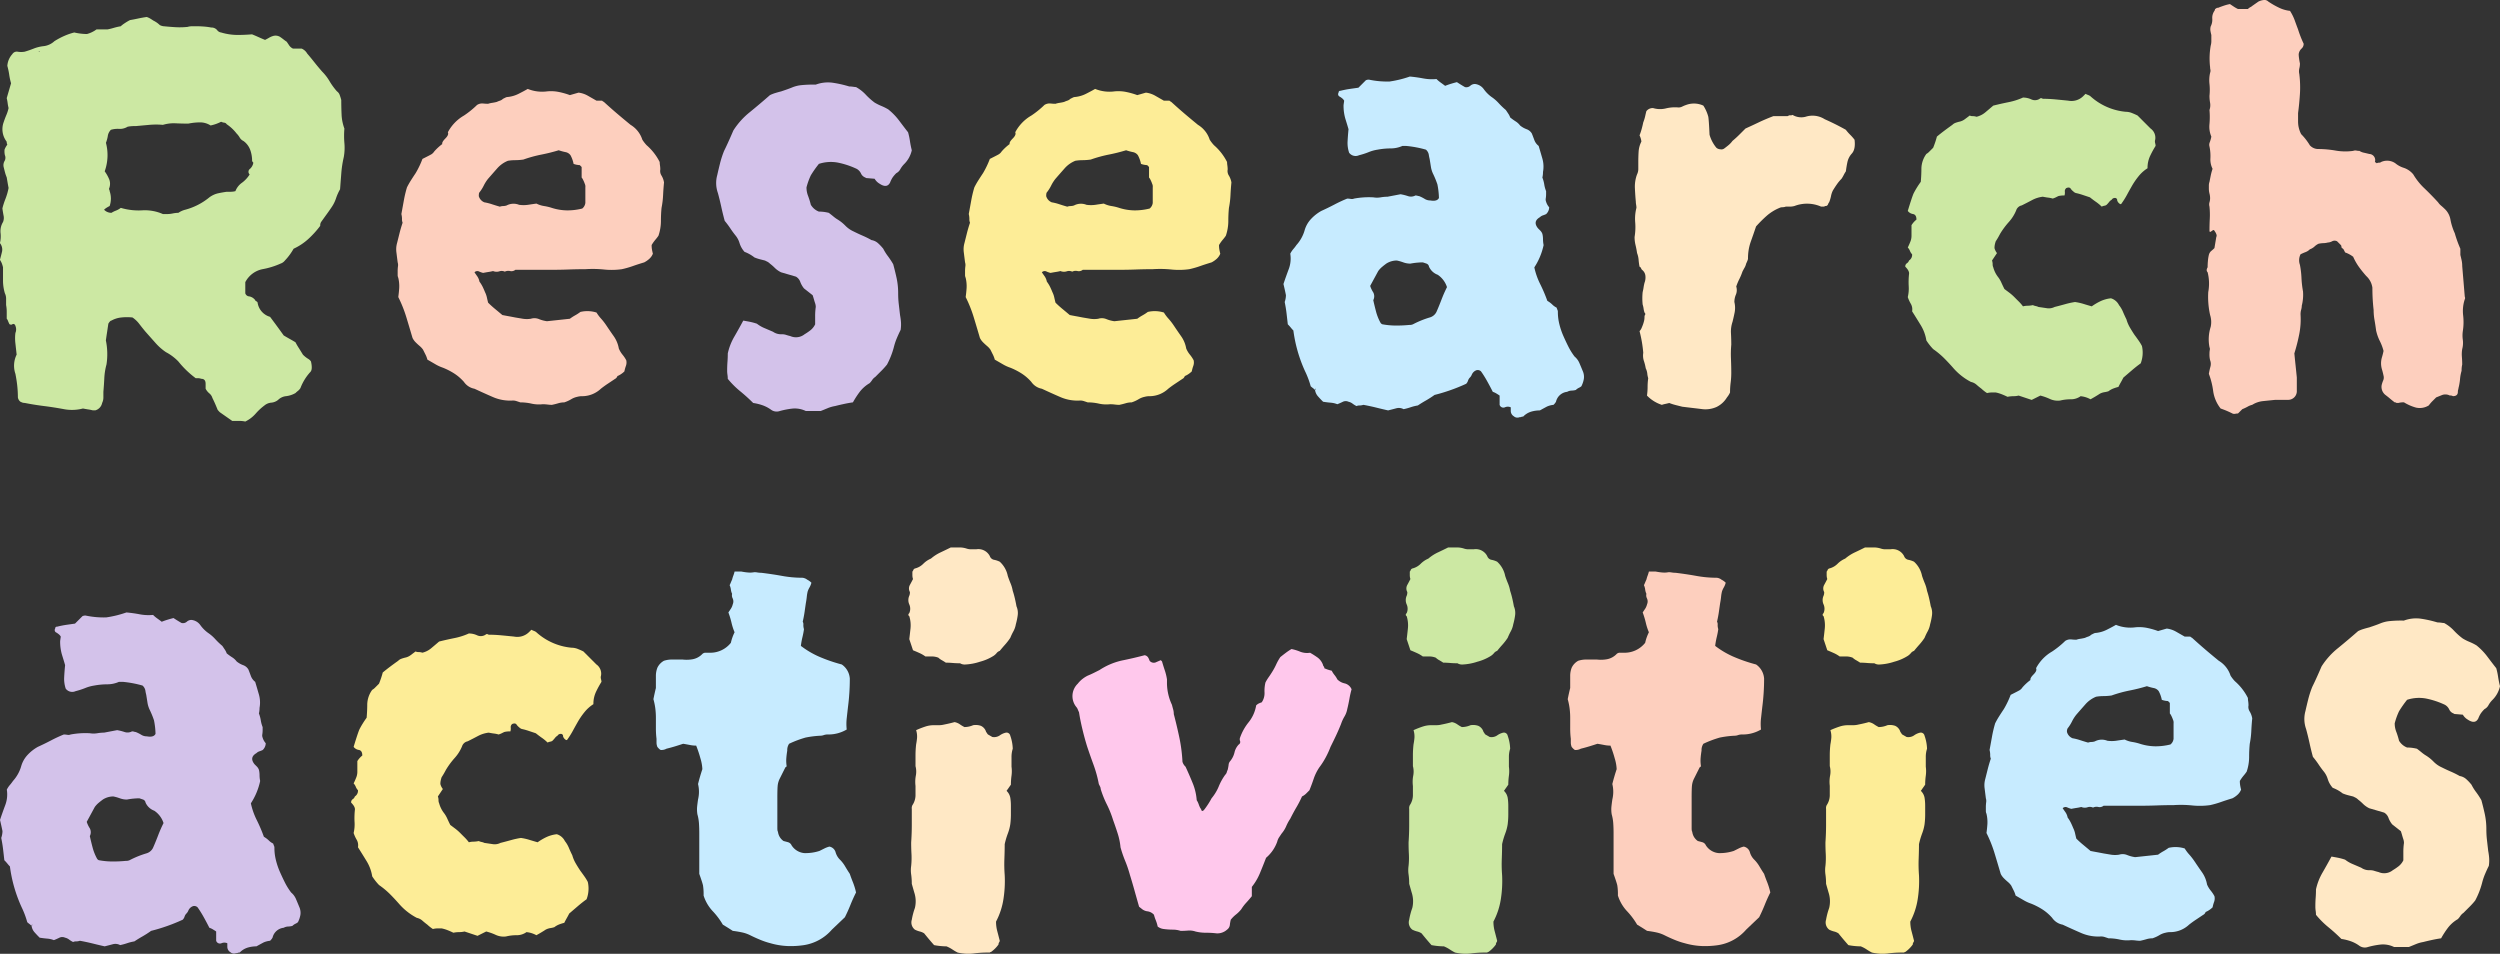 <svg xmlns="http://www.w3.org/2000/svg" width="659.25" height="251.512" viewBox="0 0 659.25 251.512">
  <rect x="0" y="0" width="659.25" height="251.512" fill="#333333" stroke="none"/>
  <g id="グループ_1939" data-name="グループ 1939" transform="translate(912.978 313.16)">
    <path id="パス_3856" data-name="パス 3856" d="M-822.159-280.253a22.272,22.272,0,0,0,0,3.839,13.894,13.894,0,0,1-.163,3.674,28.29,28.29,0,0,0-.654,4.247q-.166,2.126-.326,4.247a13,13,0,0,0-1.062,2.369,9.289,9.289,0,0,1-1.061,2.2q-.655.981-1.307,1.878t-1.471,2.043a1.6,1.6,0,0,0-.326,1.143,24.712,24.712,0,0,1-3.185,3.511,15.127,15.127,0,0,1-3.839,2.532,15.345,15.345,0,0,1-2.287,3.1,2.389,2.389,0,0,1-1.143.817,20.152,20.152,0,0,1-4.737,1.469,6.583,6.583,0,0,0-4.574,3.43v2.941a1.164,1.164,0,0,0,1.063.817,2.555,2.555,0,0,1,1.551.98c0,.109.108.218.328.325a.527.527,0,0,1,.326.491,4.6,4.6,0,0,0,3.267,3.594c.653.874,1.278,1.715,1.878,2.532s1.169,1.609,1.715,2.369q.815.489,1.552.9t1.552.9a16.867,16.867,0,0,0,.9,1.552q.57.9,1.061,1.715a7.266,7.266,0,0,0,1.308,1.061,2.265,2.265,0,0,1,.816.735q.489,2.126-.163,2.778a13.193,13.193,0,0,0-2.613,4.246,3.03,3.03,0,0,1-.654.736,5.95,5.95,0,0,0-.653.572,6.492,6.492,0,0,1-2.451.816,3.52,3.52,0,0,0-2.122.98,3.291,3.291,0,0,1-1.8.735,3.246,3.246,0,0,0-1.8.735,15.08,15.08,0,0,0-2.369,2.206,8.677,8.677,0,0,1-2.7,2.042,6.847,6.847,0,0,0-1.633-.163h-1.8l-3.266-2.288c-.437-.436-.654-.708-.654-.816-.22-.546-.435-1.063-.653-1.551s-.437-.953-.654-1.39a2.467,2.467,0,0,0-.817-1.224,4,4,0,0,1-.979-1.226v-1.305q0-1.307-1.145-1.308a2.755,2.755,0,0,0-.816-.163h-.654a24.789,24.789,0,0,1-4.574-4.411,12.923,12.923,0,0,0-3.266-2.45,14.437,14.437,0,0,1-2.778-2.45q-1.308-1.47-2.613-2.94c-.546-.654-1.089-1.332-1.633-2.043a7.672,7.672,0,0,0-1.8-1.715,13.547,13.547,0,0,0-2.94,0,6.748,6.748,0,0,0-2.615.817c-.22,0-.49.274-.816.817q-.166,1.143-.328,2.2t-.326,2.2a17.857,17.857,0,0,1,.163,6.371,16.49,16.49,0,0,0-.572,3.593q-.085,1.8-.244,3.594v1.471a3.252,3.252,0,0,1-.328,1.47,2.535,2.535,0,0,1-1.8,1.959h-.654a11.628,11.628,0,0,0-1.224-.244q-.574-.085-1.389-.245a11.363,11.363,0,0,1-5.063.163q-2.615-.489-5.228-.816t-5.063-.817a1.815,1.815,0,0,1-.572-.082,4.728,4.728,0,0,1-.572-.245,1.783,1.783,0,0,1-.653-1.142,29.2,29.2,0,0,0-.164-3.023q-.164-1.551-.49-3.185a6.622,6.622,0,0,1,.326-5.063q-.164-1.47-.326-2.941a11.661,11.661,0,0,1,0-2.776,2.332,2.332,0,0,0,.081-1.634q-.245-.979-.9-.653a.479.479,0,0,1-.49.081c-.22-.053-.328-.134-.328-.244-.109-.217-.22-.463-.326-.736a1.8,1.8,0,0,0-.326-.57v-1.8a9.376,9.376,0,0,0-.163-1.8v-1.633a3.275,3.275,0,0,0-.326-1.471,11.828,11.828,0,0,1-.491-3.43v-3.43a8.99,8.99,0,0,0-.326-1.061,5.263,5.263,0,0,0-.49-.9c.216-.762.407-1.5.57-2.206a2.7,2.7,0,0,0-.57-2.206,7.525,7.525,0,0,0,.163-2.694,4.674,4.674,0,0,1,.653-2.859,2.834,2.834,0,0,0,.163-1.633c-.109-.543-.22-1.2-.326-1.961a19.393,19.393,0,0,1,.817-2.532,16.549,16.549,0,0,0,.816-2.857q-.164-.817-.49-2.778a10.9,10.9,0,0,1-.49-1.47c-.11-.434-.22-.871-.328-1.307a2.2,2.2,0,0,1,.245-1.552,1.737,1.737,0,0,0,.082-1.552,4.911,4.911,0,0,1-.082-1.47,5.787,5.787,0,0,1,.735-1.308,1.3,1.3,0,0,1-.163-.57.564.564,0,0,0-.163-.409,5.374,5.374,0,0,1-.654-4.9q.326-.977.736-1.959a9.836,9.836,0,0,0,.57-1.8,10.712,10.712,0,0,1-.245-1.307,11.525,11.525,0,0,0-.244-1.307l1.143-3.92a16.638,16.638,0,0,1-.491-2.287,17.384,17.384,0,0,0-.489-2.287,5.064,5.064,0,0,1,1.307-3.1,1.381,1.381,0,0,1,1.389-.653,5.363,5.363,0,0,0,1.878,0,24.552,24.552,0,0,0,2.368-.817,10.317,10.317,0,0,1,2.7-.653,5.015,5.015,0,0,0,2.778-1.308,20.422,20.422,0,0,1,2.613-1.388,16.693,16.693,0,0,1,2.613-.9,15.253,15.253,0,0,0,3.348.407,7.531,7.531,0,0,0,2.532-1.224h2.941q.813-.162,1.633-.409a14.666,14.666,0,0,1,1.8-.409,7.174,7.174,0,0,1,1.061-.816,13.272,13.272,0,0,1,1.389-.817c.653-.107,1.359-.245,2.122-.41s1.524-.3,2.287-.407a4.561,4.561,0,0,1,.9.407c.27.164.57.356.9.573a6.309,6.309,0,0,1,1.633,1.142,2.606,2.606,0,0,0,1.143.328q1.632.164,3.1.245a19.6,19.6,0,0,0,3.1-.082,3.989,3.989,0,0,1,1.224-.163h1.389c.544,0,1.144.028,1.8.082a17.067,17.067,0,0,1,1.8.244,1.965,1.965,0,0,1,1.552.654,1.532,1.532,0,0,0,1.061.654,15.469,15.469,0,0,0,4.246.654q1.962,0,3.921-.164.815.33,1.715.735t1.715.735q.651-.326,1.061-.572a4.513,4.513,0,0,1,.9-.409,2.3,2.3,0,0,1,1.961.163c.326.22.626.437.9.654s.57.437.9.654c.217.326.433.653.653.98a2.45,2.45,0,0,0,.98.816h2.287a3.087,3.087,0,0,1,1.47,1.307q.981,1.145,1.88,2.287t2.042,2.451a12.72,12.72,0,0,1,1.959,2.531,17.731,17.731,0,0,0,1.961,2.7,1.975,1.975,0,0,1,.735.98,12.549,12.549,0,0,1,.409,1.307q0,1.96.082,3.838A12.155,12.155,0,0,0-822.159-280.253Zm-80.366-20.254v-.164h-.326Zm56.354,29.239c-.22-.217-.326-.38-.326-.491a8.495,8.495,0,0,0-.491-2.857,5.036,5.036,0,0,0-1.8-2.369,2.234,2.234,0,0,1-.98-.9,5.078,5.078,0,0,0-.817-1.062,11.136,11.136,0,0,0-2.613-2.45.828.828,0,0,0-.654-.409,2.8,2.8,0,0,1-.816-.245,11.029,11.029,0,0,1-2.776.98,5.17,5.17,0,0,0-2.778-.817,15.9,15.9,0,0,0-3.1.328q-1.634,0-3.347-.081a9.942,9.942,0,0,0-3.349.407,20.218,20.218,0,0,0-3.594,0q-1.8.166-3.594.328a9.792,9.792,0,0,0-2.124.163,3.8,3.8,0,0,1-2.2.57,6.3,6.3,0,0,0-2.206.247,2.907,2.907,0,0,0-.816,1.633,8.834,8.834,0,0,1-.491,1.8,12.664,12.664,0,0,1-.326,7.512,10.2,10.2,0,0,1,1.226,2.206,3.275,3.275,0,0,1-.082,2.369.691.691,0,0,0,.082.326.76.76,0,0,1,.081.326,6.183,6.183,0,0,1,.326,1.961,6.176,6.176,0,0,1-.326,1.959c-.22.111-.464.245-.735.41a3.711,3.711,0,0,0-.735.57,2.66,2.66,0,0,0,1.959.817,5.654,5.654,0,0,1,1.143-.572,5.341,5.341,0,0,0,1.308-.735,16.407,16.407,0,0,0,5.635.653,11.83,11.83,0,0,1,5.472.982h1.143a7.475,7.475,0,0,0,1.47-.164,7.738,7.738,0,0,1,1.47-.163,5.564,5.564,0,0,1,1.8-.817,16.86,16.86,0,0,0,6.37-3.267,6.18,6.18,0,0,1,2.288-1.061q1.139-.245,2.286-.407h1.061a4.992,4.992,0,0,0,1.226-.164,4.8,4.8,0,0,1,1.715-2.2,7.861,7.861,0,0,0,2.041-2.206.951.951,0,0,1,.082-1.47A2.719,2.719,0,0,0-846.171-271.269Z" transform="translate(0 0.998)" fill="#cce8a3"/>
    <path id="パス_3857" data-name="パス 3857" d="M-761.034-270.242q-.164,1.634-.245,3.349a22.87,22.87,0,0,1-.408,3.348q-.164,1.634-.163,3.513a12.129,12.129,0,0,1-.654,3.838,11.177,11.177,0,0,1-.817,1.061,10.6,10.6,0,0,0-.979,1.389,6.935,6.935,0,0,0,.081,1.143c.054.328.136.71.247,1.143a3.622,3.622,0,0,1-.98,1.389,6.271,6.271,0,0,1-1.308.9q-1.634.491-3.021.98a24.442,24.442,0,0,1-2.86.816,19.5,19.5,0,0,1-4.736.084,29.6,29.6,0,0,0-4.9-.084q-2.126,0-4.492.084t-4.819.081h-9.148a1.631,1.631,0,0,1-1.389.326,2.045,2.045,0,0,0-1.388.163,1.948,1.948,0,0,0-1.47-.082,2.4,2.4,0,0,1-1.634-.081,11.353,11.353,0,0,1-1.224.244q-.574.085-1.389.247a5.515,5.515,0,0,1-1.144-.41,1.073,1.073,0,0,0-1.143.245q.326.491.735,1.063a3.613,3.613,0,0,1,.572,1.388,8.906,8.906,0,0,1,.817,1.308c.217.437.434.925.653,1.47a6.111,6.111,0,0,1,.491,1.388c.107.491.217.955.326,1.389q.815.819,1.8,1.634t1.959,1.633q.815.164,1.715.326c.6.109,1.169.22,1.715.326q.981.166,1.961.328a6.912,6.912,0,0,0,2.124,0,3.146,3.146,0,0,1,2.122.082,8.645,8.645,0,0,0,2.124.57q1.47-.16,3.022-.326t3.022-.326a11.958,11.958,0,0,1,1.389-.9,12.178,12.178,0,0,0,1.389-.9,8.049,8.049,0,0,1,4.246.163,10.658,10.658,0,0,0,1.226,1.633,15.788,15.788,0,0,1,1.387,1.8q.981,1.47,1.962,2.859a7.951,7.951,0,0,1,1.305,3.186,6.484,6.484,0,0,0,.98,1.633,8.943,8.943,0,0,1,.982,1.47,2.654,2.654,0,0,1-.083,1.47,9.364,9.364,0,0,0-.407,1.471,6.194,6.194,0,0,1-1.634,1.142c-.109,0-.22.111-.326.328a1.052,1.052,0,0,1-.49.49q-.981.655-1.961,1.308t-1.8,1.305a7.222,7.222,0,0,1-4.737,1.961,4.98,4.98,0,0,0-1.47.164,5.118,5.118,0,0,0-1.633.651,9.152,9.152,0,0,1-1.8.817,5.607,5.607,0,0,0-1.633.247q-.819.243-1.634.407a9.467,9.467,0,0,1-1.143-.082,10.151,10.151,0,0,0-1.307-.081,9,9,0,0,1-2.94-.163,13.406,13.406,0,0,0-2.941-.328c-.326-.109-.653-.22-.98-.326a3.141,3.141,0,0,0-.979-.163,11.272,11.272,0,0,1-5.228-.9q-2.449-1.062-4.9-2.206a4.315,4.315,0,0,1-2.776-1.8,12.214,12.214,0,0,0-2.532-2.2,17.821,17.821,0,0,0-3.022-1.552,10.305,10.305,0,0,1-1.96-.9c-.653-.38-1.363-.789-2.124-1.226a6.5,6.5,0,0,0-.49-1.307c-.22-.434-.436-.871-.653-1.308a5.023,5.023,0,0,0-.9-.979c-.383-.326-.735-.654-1.061-.98a4.323,4.323,0,0,1-.817-1.143q-.819-2.775-1.634-5.472a33.87,33.87,0,0,0-2.122-5.309c.107-.761.189-1.552.245-2.369a9.591,9.591,0,0,0-.245-2.7,1.8,1.8,0,0,1-.163-.816v-.817a9.934,9.934,0,0,1,.081-1.388,2.334,2.334,0,0,0-.081-1.063q-.166-1.3-.328-2.613a6.06,6.06,0,0,1,.164-2.451q.326-1.3.653-2.613t.817-2.776a2.247,2.247,0,0,1-.163-.98,5.417,5.417,0,0,0-.164-1.305q.326-1.8.654-3.595a31.375,31.375,0,0,1,.817-3.43,20.688,20.688,0,0,1,1.061-1.878q.571-.9,1.226-1.878a23.374,23.374,0,0,0,1.8-3.757q1.96-.981,2.369-1.226a2.393,2.393,0,0,0,.735-.735,13.579,13.579,0,0,1,2.124-1.959q-.164-.489.816-1.471t.654-1.633a11.028,11.028,0,0,1,4.247-4.411q.979-.651,1.878-1.388c.6-.491,1.115-.952,1.552-1.389a2.474,2.474,0,0,1,1.551-.409,12.417,12.417,0,0,0,1.389.082,6.3,6.3,0,0,1,1.061-.247,11.4,11.4,0,0,0,1.226-.244,6.63,6.63,0,0,1,.817-.326,2.022,2.022,0,0,0,.816-.491c.217-.107.434-.217.654-.326a1.457,1.457,0,0,1,.654-.163,8.176,8.176,0,0,0,2.776-.816q1.3-.651,2.45-1.308a10.031,10.031,0,0,0,5.063.654,10.419,10.419,0,0,1,3.185.163,20.041,20.041,0,0,1,2.859.817l2.287-.654a6.571,6.571,0,0,1,2.45.817q1.141.653,2.287,1.307h1.471a1.22,1.22,0,0,0,.326.245,1.4,1.4,0,0,1,.328.244q1.794,1.636,3.429,3.023t3.43,2.857a7.088,7.088,0,0,1,3.1,3.921,9.708,9.708,0,0,0,1.145,1.469,14.479,14.479,0,0,1,3.43,4.412,6.4,6.4,0,0,0,.081.9,7.634,7.634,0,0,1,.082,1.061,2.244,2.244,0,0,0,.326,1.634A5.081,5.081,0,0,1-761.034-270.242Zm-20.745,5.391v-4.084a1.728,1.728,0,0,0-.163-.98,7.639,7.639,0,0,0-.409-.979,2.871,2.871,0,0,0-.408-.654v-2.776l-.49-.491a5.315,5.315,0,0,1-1.634-.326,7.878,7.878,0,0,0-.817-2.287,2.107,2.107,0,0,0-1.307-.817,14.3,14.3,0,0,1-1.8-.49,46.426,46.426,0,0,1-4.574,1.143,33.817,33.817,0,0,0-4.737,1.307,15.041,15.041,0,0,1-2.124.163,12.146,12.146,0,0,0-1.959.163,7.5,7.5,0,0,0-2.86,2.043q-1.224,1.389-2.368,2.7a9.972,9.972,0,0,0-1.144,1.8,10.079,10.079,0,0,1-1.143,1.8c-.11.108-.163.436-.163.979a2.473,2.473,0,0,0,1.47,1.634,13.183,13.183,0,0,1,1.961.49c.654.218,1.359.436,2.124.653a2.923,2.923,0,0,1,.9-.163,2.86,2.86,0,0,0,.9-.163,3.883,3.883,0,0,1,3.267-.163,8.577,8.577,0,0,0,2.368,0q1.062-.162,2.206-.326a6.8,6.8,0,0,0,2.041.653,12.661,12.661,0,0,1,2.042.491,13.869,13.869,0,0,0,4.084.653,16.125,16.125,0,0,0,3.92-.489A2.257,2.257,0,0,0-781.779-264.851Z" transform="translate(23.159 5.198)" fill="#fdcfbe"/>
    <path id="パス_3858" data-name="パス 3858" d="M-714.4-278.353a7.285,7.285,0,0,1-1.959,3.594,6.146,6.146,0,0,0-1.061,1.389,2.511,2.511,0,0,1-1.064,1.061,8.037,8.037,0,0,0-.979,1.143,7.059,7.059,0,0,0-.653,1.307q-.821,1.634-2.778.326a3.686,3.686,0,0,1-1.307-1.305l-1.961-.164a.653.653,0,0,1-.49-.163,1.99,1.99,0,0,1-1.143-1.061,2.745,2.745,0,0,0-1.143-1.226,21.677,21.677,0,0,0-4.9-1.633,10.106,10.106,0,0,0-5.063.326,28.318,28.318,0,0,0-2.125,3.022,17.575,17.575,0,0,0-1.142,3.185,6.084,6.084,0,0,0,.407,2.206,20.816,20.816,0,0,1,.735,2.368,4.22,4.22,0,0,0,2.125,1.8,10.634,10.634,0,0,1,1.305.081,12.109,12.109,0,0,1,1.308.245c.434.328.817.628,1.143.9a11.072,11.072,0,0,0,.979.735,10.708,10.708,0,0,1,2.206,1.715,7.061,7.061,0,0,0,2.2,1.552q1.307.655,2.45,1.143a23.008,23.008,0,0,1,2.287,1.145,3.379,3.379,0,0,1,1.715.815,12.047,12.047,0,0,1,1.388,1.471,12.823,12.823,0,0,0,1.227,1.959A20.986,20.986,0,0,1-719.3-248.3q.491,1.8.9,3.674a18.992,18.992,0,0,1,.407,4,24.352,24.352,0,0,0,.163,2.859q.162,1.389.328,2.859a16.742,16.742,0,0,1,.244,1.8,9.635,9.635,0,0,1-.081,2.122q-.491.981-.98,2.124a16.081,16.081,0,0,0-.816,2.45,21.161,21.161,0,0,1-1.8,4.574,20.338,20.338,0,0,1-1.47,1.634c-.546.546-1.091,1.088-1.634,1.633a2.926,2.926,0,0,0-.817.817,5.419,5.419,0,0,1-.653.816,9,9,0,0,0-2.615,2.287,24.4,24.4,0,0,0-1.8,2.776c-.763.108-1.526.247-2.287.409s-1.58.353-2.45.573a8.782,8.782,0,0,0-1.961.57q-.979.407-1.8.735h-3.92a6.642,6.642,0,0,0-3.43-.653,20.9,20.9,0,0,0-3.43.653,2.484,2.484,0,0,1-2.287-.326,8.863,8.863,0,0,0-2.369-1.226,13.377,13.377,0,0,0-2.369-.57q-1.632-1.632-3.43-3.1a23.015,23.015,0,0,1-3.266-3.267,7.815,7.815,0,0,0-.081-1.061,7.246,7.246,0,0,1-.083-1.061q0-1.307.083-2.369c.053-.708.081-1.442.081-2.206a15.165,15.165,0,0,1,1.715-4.409q1.226-2.122,2.368-4.247c.654.111,1.251.22,1.8.328a15.367,15.367,0,0,1,1.8.49,8.464,8.464,0,0,0,1.959,1.143l2.288.98a3.648,3.648,0,0,0,2.286.653,3.649,3.649,0,0,1,1.143.164c.326.109.707.22,1.144.326a3.637,3.637,0,0,0,3.757-.491,15.341,15.341,0,0,0,1.552-1.061,4.439,4.439,0,0,0,1.226-1.552v-2.2a16.519,16.519,0,0,1,.163-2.369,3.147,3.147,0,0,0-.163-.98c-.11-.326-.22-.678-.328-1.061s-.22-.735-.326-1.062l-2.287-1.8a6,6,0,0,1-.98-1.715,2.624,2.624,0,0,0-1.142-1.388l-3.921-1.145a6.154,6.154,0,0,1-1.634-1.143,12.609,12.609,0,0,0-1.305-1.142,2.667,2.667,0,0,0-.654-.491c-.22-.107-.437-.217-.654-.326q-.655-.162-1.305-.328a10.85,10.85,0,0,1-1.471-.49,9.778,9.778,0,0,0-2.613-1.47,6.125,6.125,0,0,1-1.308-2.288,5.841,5.841,0,0,0-1.142-2.122q-.655-.815-1.308-1.8a23.19,23.19,0,0,0-1.469-1.961q-.491-1.794-.9-3.676t-.9-3.676a7.829,7.829,0,0,1-.164-4.736c.217-.982.464-2.013.735-3.1a25.118,25.118,0,0,1,1.064-3.267q.977-1.96,2.449-5.39a19.849,19.849,0,0,1,4.328-4.819q2.7-2.2,5.31-4.492a9.237,9.237,0,0,1,1.469-.573q.817-.245,1.471-.407,1.96-.651,2.94-1.061a8.782,8.782,0,0,1,2.206-.573,30.77,30.77,0,0,1,3.674-.163h.328a9.206,9.206,0,0,1,4.491-.49,29.857,29.857,0,0,1,4.328.979,7.822,7.822,0,0,1,1.061.082,6.479,6.479,0,0,0,.736.082,10.262,10.262,0,0,1,2.531,1.961,17.532,17.532,0,0,0,2.369,2.122,13.322,13.322,0,0,0,1.8.9,14.187,14.187,0,0,1,1.8.9,16.4,16.4,0,0,1,2.859,2.941q1.224,1.634,2.368,3.1a17.611,17.611,0,0,1,.491,2.287A23.144,23.144,0,0,0-714.4-278.353Z" transform="translate(41.861 4.815)" fill="#d3c2ea"/>
    <path id="パス_3859" data-name="パス 3859" d="M-644.576-270.242q-.166,1.634-.247,3.349a22.672,22.672,0,0,1-.407,3.348,34.952,34.952,0,0,0-.163,3.513,12.127,12.127,0,0,1-.654,3.838,11.382,11.382,0,0,1-.817,1.061,10.471,10.471,0,0,0-.979,1.389,6.8,6.8,0,0,0,.081,1.143c.054.328.136.71.245,1.143a3.607,3.607,0,0,1-.98,1.389,6.294,6.294,0,0,1-1.307.9c-1.09.328-2.1.654-3.022.98a24.347,24.347,0,0,1-2.859.816,19.517,19.517,0,0,1-4.737.084,29.6,29.6,0,0,0-4.9-.084q-2.124,0-4.492.084t-4.818.081h-9.148a1.632,1.632,0,0,1-1.389.326,2.045,2.045,0,0,0-1.388.163,1.951,1.951,0,0,0-1.471-.082,2.4,2.4,0,0,1-1.633-.081,11.348,11.348,0,0,1-1.224.244q-.574.085-1.389.247a5.517,5.517,0,0,1-1.143-.41,1.074,1.074,0,0,0-1.145.245c.217.328.464.682.736,1.063a3.613,3.613,0,0,1,.572,1.388,8.9,8.9,0,0,1,.817,1.308c.217.437.434.925.653,1.47a6.047,6.047,0,0,1,.49,1.388q.162.736.328,1.389.815.819,1.8,1.634t1.959,1.633q.815.164,1.715.326c.6.109,1.169.22,1.715.326q.981.166,1.959.328a6.921,6.921,0,0,0,2.125,0,3.147,3.147,0,0,1,2.122.082,8.644,8.644,0,0,0,2.124.57c.98-.107,1.985-.216,3.022-.326s2.043-.217,3.022-.326a12.045,12.045,0,0,1,1.388-.9,12.078,12.078,0,0,0,1.39-.9,8.049,8.049,0,0,1,4.246.163,10.649,10.649,0,0,0,1.224,1.633,15.782,15.782,0,0,1,1.389,1.8q.981,1.47,1.961,2.859a7.933,7.933,0,0,1,1.307,3.186,6.443,6.443,0,0,0,.98,1.633,8.937,8.937,0,0,1,.98,1.47,2.666,2.666,0,0,1-.082,1.47,9.5,9.5,0,0,0-.409,1.471,6.187,6.187,0,0,1-1.633,1.142c-.111,0-.22.111-.326.328a1.051,1.051,0,0,1-.489.49q-.981.655-1.962,1.308t-1.8,1.305a7.222,7.222,0,0,1-4.737,1.961,4.979,4.979,0,0,0-1.47.164,5.125,5.125,0,0,0-1.634.651,9.07,9.07,0,0,1-1.8.817,5.616,5.616,0,0,0-1.634.247q-.817.243-1.633.407a9.466,9.466,0,0,1-1.143-.082,10.165,10.165,0,0,0-1.307-.081,9,9,0,0,1-2.94-.163,13.408,13.408,0,0,0-2.941-.328c-.326-.109-.653-.22-.98-.326a3.143,3.143,0,0,0-.98-.163,11.267,11.267,0,0,1-5.226-.9q-2.451-1.062-4.9-2.206a4.319,4.319,0,0,1-2.776-1.8,12.148,12.148,0,0,0-2.532-2.2,17.759,17.759,0,0,0-3.02-1.552,10.272,10.272,0,0,1-1.961-.9c-.653-.38-1.363-.789-2.124-1.226a6.581,6.581,0,0,0-.491-1.307c-.22-.434-.434-.871-.651-1.308a5.024,5.024,0,0,0-.9-.979c-.383-.326-.735-.654-1.062-.98a4.349,4.349,0,0,1-.817-1.143q-.817-2.775-1.633-5.472a33.983,33.983,0,0,0-2.122-5.309c.107-.761.189-1.552.244-2.369a9.591,9.591,0,0,0-.244-2.7,1.8,1.8,0,0,1-.163-.816v-.817a9.732,9.732,0,0,1,.081-1.388,2.335,2.335,0,0,0-.081-1.063q-.166-1.3-.328-2.613a6.061,6.061,0,0,1,.164-2.451q.326-1.3.653-2.613t.816-2.776a2.266,2.266,0,0,1-.163-.98,5.477,5.477,0,0,0-.163-1.305q.326-1.8.654-3.595a31.375,31.375,0,0,1,.817-3.43,20.673,20.673,0,0,1,1.061-1.878q.571-.9,1.224-1.878a23.277,23.277,0,0,0,1.8-3.757q1.96-.981,2.368-1.226a2.383,2.383,0,0,0,.736-.735,13.516,13.516,0,0,1,2.124-1.959c-.11-.326.163-.817.816-1.471s.87-1.2.654-1.633a11.026,11.026,0,0,1,4.246-4.411q.981-.651,1.878-1.388c.6-.491,1.115-.952,1.552-1.389a2.478,2.478,0,0,1,1.552-.409,12.42,12.42,0,0,0,1.389.082,6.3,6.3,0,0,1,1.061-.247,11.314,11.314,0,0,0,1.224-.244,6.712,6.712,0,0,1,.817-.326,2.027,2.027,0,0,0,.817-.491c.217-.107.434-.217.654-.326a1.456,1.456,0,0,1,.654-.163,8.176,8.176,0,0,0,2.776-.816q1.3-.651,2.45-1.308a10.031,10.031,0,0,0,5.063.654,10.421,10.421,0,0,1,3.185.163,20.039,20.039,0,0,1,2.859.817l2.287-.654a6.585,6.585,0,0,1,2.45.817q1.141.653,2.287,1.307h1.471a1.224,1.224,0,0,0,.326.245,1.4,1.4,0,0,1,.326.244q1.794,1.636,3.429,3.023t3.43,2.857a7.1,7.1,0,0,1,3.1,3.921,9.793,9.793,0,0,0,1.143,1.469,14.461,14.461,0,0,1,3.43,4.412,6.593,6.593,0,0,0,.081.9,7.648,7.648,0,0,1,.083,1.061,2.237,2.237,0,0,0,.326,1.634A5.134,5.134,0,0,1-644.576-270.242Zm-20.747,5.391v-4.084a1.717,1.717,0,0,0-.163-.98,7.449,7.449,0,0,0-.407-.979,2.82,2.82,0,0,0-.41-.654v-2.776l-.488-.491a5.314,5.314,0,0,1-1.634-.326,7.917,7.917,0,0,0-.817-2.287,2.107,2.107,0,0,0-1.307-.817,14.306,14.306,0,0,1-1.8-.49,46.318,46.318,0,0,1-4.573,1.143,33.832,33.832,0,0,0-4.738,1.307,15.009,15.009,0,0,1-2.122.163,12.121,12.121,0,0,0-1.959.163,7.5,7.5,0,0,0-2.86,2.043q-1.226,1.389-2.368,2.7a9.975,9.975,0,0,0-1.143,1.8,10.086,10.086,0,0,1-1.143,1.8c-.11.108-.163.436-.163.979a2.472,2.472,0,0,0,1.47,1.634,13.224,13.224,0,0,1,1.961.49c.654.218,1.359.436,2.122.653a2.935,2.935,0,0,1,.9-.163,2.862,2.862,0,0,0,.9-.163,3.883,3.883,0,0,1,3.267-.163,8.577,8.577,0,0,0,2.368,0q1.06-.162,2.2-.326a6.811,6.811,0,0,0,2.043.653,12.7,12.7,0,0,1,2.041.491,13.856,13.856,0,0,0,4.084.653,16.132,16.132,0,0,0,3.92-.489A2.254,2.254,0,0,0-665.322-264.851Z" transform="translate(56.323 5.198)" fill="#fded97"/>
    <path id="パス_3860" data-name="パス 3860" d="M-570.656-219.86a3.8,3.8,0,0,1,.326,2.122,6.95,6.95,0,0,1-.653,1.959,2.678,2.678,0,0,1-.654.41,3.117,3.117,0,0,0-.817.572,4.785,4.785,0,0,1-1.143.163,2.637,2.637,0,0,0-1.142.326,3.381,3.381,0,0,0-2.941,2.613,3.524,3.524,0,0,1-.653.817,5.707,5.707,0,0,0-1.634.409q-.489.245-1.961,1.061a8.2,8.2,0,0,0-2.286.326,4.9,4.9,0,0,0-2.125,1.308,1.091,1.091,0,0,0-.488.081,1.154,1.154,0,0,1-.491.082,1.393,1.393,0,0,1-1.471-.245,1.664,1.664,0,0,1-.817-1.389v-.979a1.9,1.9,0,0,0-1.551,0,1.036,1.036,0,0,1-1.389-.654v-2.45c-.326-.217-.627-.409-.9-.572a4.581,4.581,0,0,0-.9-.409q-.655-1.307-1.471-2.776a27.3,27.3,0,0,0-1.633-2.613,1.269,1.269,0,0,0-1.143-.328,2.072,2.072,0,0,0-.816.491,2.165,2.165,0,0,0-.491.735,2.169,2.169,0,0,1-.489.735,2.027,2.027,0,0,0-.491.817,2.061,2.061,0,0,1-.489.817q-2.124.977-4.246,1.715t-4.084,1.224a26.6,26.6,0,0,1-2.287,1.47q-1.145.651-2.124,1.307a12.526,12.526,0,0,0-1.959.491,15.32,15.32,0,0,1-1.8.49,2.585,2.585,0,0,0-1.878-.245c-.6.163-1.335.353-2.2.572q-1.47-.328-3.1-.735t-3.43-.735a3.111,3.111,0,0,1-.98.163,1.8,1.8,0,0,0-.817.164,6.034,6.034,0,0,1-1.061-.654,2.729,2.729,0,0,0-1.061-.491,1.738,1.738,0,0,0-1.471,0q-.653.326-1.47.654a6.134,6.134,0,0,0-1.8-.409q-.979-.083-1.959-.245c-.547-.543-1.008-1.034-1.389-1.47a3.2,3.2,0,0,1-.735-1.633,6.45,6.45,0,0,0-.654-.572,4.25,4.25,0,0,1-.489-.41,23.083,23.083,0,0,0-1.47-3.919,37.475,37.475,0,0,1-3.1-10.782,8.366,8.366,0,0,1-.653-.735,11.961,11.961,0,0,0-.817-.9q-.166-1.47-.326-2.859t-.491-3.022a5.728,5.728,0,0,0,.326-1.8q-.329-1.63-.653-2.94c.433-1.307.9-2.613,1.388-3.921a7.978,7.978,0,0,0,.41-4.083,6.114,6.114,0,0,1,.816-1.226,11.572,11.572,0,0,0,.817-1.061A9.894,9.894,0,0,0-644-256.777a7.257,7.257,0,0,1,1.715-3.1A11.076,11.076,0,0,1-639.588-262q1.8-.817,3.513-1.715t3.348-1.552a6.841,6.841,0,0,1,.9.081,1.522,1.522,0,0,0,.9-.081,21.485,21.485,0,0,1,5.065-.328,5.831,5.831,0,0,0,1.959,0,11.253,11.253,0,0,1,1.8-.163l3.43-.654a13.243,13.243,0,0,1,1.959.491,2.469,2.469,0,0,0,1.959-.163,1.834,1.834,0,0,1,.573.082,1.27,1.27,0,0,0,.407.081,9.693,9.693,0,0,1,1.471.735,2.694,2.694,0,0,0,1.47.409c1.2.22,1.961,0,2.286-.653a20.282,20.282,0,0,0-.407-3.595,24.192,24.192,0,0,0-1.061-2.613,6.769,6.769,0,0,1-.654-2.041q-.166-1.062-.328-2.042a11.788,11.788,0,0,1-.244-1.226,2.333,2.333,0,0,0-.735-1.224,28.352,28.352,0,0,0-5.228-.98h-.98a7.559,7.559,0,0,1-3.1.653,19.246,19.246,0,0,0-3.429.328,10.317,10.317,0,0,0-2.368.653,19.283,19.283,0,0,1-2.532.817,2.131,2.131,0,0,1-2.613-.653,8.065,8.065,0,0,1-.409-3.023q.081-1.549.245-3.185-.33-1.141-.817-2.7a12.223,12.223,0,0,1-.491-3.674l.163-1.143a2.108,2.108,0,0,0-.57-.654,4.521,4.521,0,0,0-.735-.491.709.709,0,0,1-.164-.979.434.434,0,0,1,.491-.49,24.864,24.864,0,0,1,2.45-.491c.761-.107,1.522-.217,2.287-.326l1.959-1.961a1.847,1.847,0,0,1,.817-.163,23.026,23.026,0,0,0,5.472.491,28.491,28.491,0,0,0,5.309-1.308c1.2.11,2.369.274,3.511.491a12.47,12.47,0,0,0,3.514.163,8.194,8.194,0,0,0,1.061.9c.38.274.788.572,1.224.9q.817-.326,1.633-.572t1.471-.407q.981.653,2.122,1.307A1.554,1.554,0,0,0-600.3-295a1.852,1.852,0,0,1,1.224-.49,3.278,3.278,0,0,1,2.369,1.389,9.027,9.027,0,0,0,2.042,2.042,10.394,10.394,0,0,1,1.88,1.633,18.969,18.969,0,0,0,1.878,1.8q.326.49.654.98a4.136,4.136,0,0,1,.49.98,15,15,0,0,0,1.47,1.061,4.278,4.278,0,0,1,1.143,1.061,5.971,5.971,0,0,0,1.715.98,2.639,2.639,0,0,1,1.389,1.143q.326.819.654,1.715a3.466,3.466,0,0,0,1.142,1.552q.489,1.634.98,3.348a7.66,7.66,0,0,1,.163,3.513,6.1,6.1,0,0,1-.163,1.47,8.864,8.864,0,0,1,.491,1.8,8.391,8.391,0,0,0,.49,1.8v.816a7.627,7.627,0,0,1-.082,1.064,1.517,1.517,0,0,0,.082.9,3.712,3.712,0,0,0,.816,1.469,2.5,2.5,0,0,1-.816,1.8,6.221,6.221,0,0,1-.817.326,2.087,2.087,0,0,0-.817.488q-1.96,1.147-.49,2.942c.107.108.3.3.572.572a2.318,2.318,0,0,1,.572.9,5.752,5.752,0,0,1,.163,1.388,7.887,7.887,0,0,0,.163,1.552,17.339,17.339,0,0,1-2.449,5.88,18.311,18.311,0,0,0,1.551,4.411,40.348,40.348,0,0,1,1.878,4.411,6.8,6.8,0,0,1,1.307.979,4.342,4.342,0,0,0,1.143.817,5.182,5.182,0,0,0,.245.654,1.171,1.171,0,0,1,.082.491,13.4,13.4,0,0,0,.407,3.266,18.7,18.7,0,0,0,1.063,3.1q.649,1.469,1.307,2.776a16.888,16.888,0,0,0,1.633,2.613,4.576,4.576,0,0,1,1.308,1.8Q-570.982-220.675-570.656-219.86Zm-70.4,4.736c-.109,0-.163.11-.163.328C-641-215.014-640.949-215.124-641.057-215.124Zm34.63-26.788a6.172,6.172,0,0,0-2.45-3.267,4.014,4.014,0,0,1-2.288-2.124,1.04,1.04,0,0,0-.653-.816q-.489-.162-.98-.328c-.436,0-.953.028-1.551.081a16.987,16.987,0,0,0-1.715.247,5.408,5.408,0,0,1-1.88-.328,11.976,11.976,0,0,0-1.715-.49,5.148,5.148,0,0,0-2.776.817c-.437.326-.817.627-1.143.9a6.279,6.279,0,0,0-.98,1.061l-2.124,3.921a7.176,7.176,0,0,0,.817,1.715,2.206,2.206,0,0,1,0,2.042q.326,1.469.735,3.022a12.907,12.907,0,0,0,1.224,3.022c.217.22.382.326.491.326a19.972,19.972,0,0,0,3.594.326q1.8,0,3.43-.162a2.259,2.259,0,0,0,.98-.164,24.811,24.811,0,0,1,4.409-1.8,2.807,2.807,0,0,0,1.8-1.469q.649-1.472,1.305-3.186A35.613,35.613,0,0,1-606.428-241.912Z" transform="translate(75.017 4.474)" fill="#c7ebff"/>
    <path id="パス_3861" data-name="パス 3861" d="M-519.478-282.371q.326,2.613-.817,3.757a4.872,4.872,0,0,0-1.061,2.124q-.245,1.145-.409,2.449a9.021,9.021,0,0,0-.572.982,9.326,9.326,0,0,1-.572.98,10.843,10.843,0,0,0-1.224,1.468c-.383.547-.735,1.091-1.063,1.634a5.746,5.746,0,0,0-.489,1.47,9.453,9.453,0,0,1-.491,1.634,1.014,1.014,0,0,0-.244.407,1.064,1.064,0,0,1-.245.409.556.556,0,0,1-.409.163.557.557,0,0,0-.407.163h-.817a9.259,9.259,0,0,0-7.024-.163,4.728,4.728,0,0,1-1.145.163h-1.142a2.824,2.824,0,0,1-.9.163,1.633,1.633,0,0,0-.736.164,12.2,12.2,0,0,0-3.43,2.124,33.717,33.717,0,0,0-2.776,2.776q-.655,1.96-1.389,4a13.192,13.192,0,0,0-.735,4.492,1.88,1.88,0,0,1-.163.572c-.109.274-.22.519-.326.736a3.928,3.928,0,0,1-.409,1.061q-.245.41-.572,1.061a15.365,15.365,0,0,1-.816,1.961,14.709,14.709,0,0,0-.817,1.961,3.154,3.154,0,0,1-.082,2.122,5.043,5.043,0,0,0-.409,1.961,6.518,6.518,0,0,1,.081,2.7q-.243,1.226-.57,2.532a8.055,8.055,0,0,0-.409,3.021q.081,1.555.081,3.023a28.035,28.035,0,0,0-.081,3.757q.081,1.96.081,3.757a20.244,20.244,0,0,1-.163,2.45,21.008,21.008,0,0,0-.163,2.613,5.541,5.541,0,0,1-.816,1.308,6.491,6.491,0,0,1-2.778,2.531,7.185,7.185,0,0,1-3.594.572q-1.309-.164-2.7-.326c-.926-.109-1.824-.22-2.7-.326l-1.633-.41a14.233,14.233,0,0,1-1.8-.57c-.436.107-.79.189-1.061.244a7.316,7.316,0,0,0-.9.245,9.476,9.476,0,0,1-3.921-2.45,16.272,16.272,0,0,0,.164-2.287,15.948,15.948,0,0,1,.163-2.287,5.911,5.911,0,0,1-.245-1.224,4.128,4.128,0,0,0-.409-1.389,12.933,12.933,0,0,0-.491-1.959,4.579,4.579,0,0,1-.162-2.125,33.294,33.294,0,0,0-.98-5.717,2.789,2.789,0,0,0,.572-.9q.245-.57.409-1.061a8.124,8.124,0,0,0,.245-.9,4.713,4.713,0,0,0,.081-.9,1,1,0,0,1,.163-.572c.107-.163.054-.352-.163-.57a5.875,5.875,0,0,1-.245-1.062,6.4,6.4,0,0,0-.244-1.062,16.33,16.33,0,0,1,0-3.266c.107-.434.189-.843.244-1.226a11.707,11.707,0,0,1,.245-1.224,3.921,3.921,0,0,0,.245-1.8,2.285,2.285,0,0,0-.9-1.634.985.985,0,0,1-.245-.409.755.755,0,0,0-.409-.409,15.732,15.732,0,0,1-.245-1.8,6.307,6.307,0,0,0-.409-1.8,21.336,21.336,0,0,0-.407-2.124,8.736,8.736,0,0,1-.245-2.122,15.442,15.442,0,0,0,.163-3.839,11.568,11.568,0,0,1,.326-3.839,5.187,5.187,0,0,0-.081-.817,4.879,4.879,0,0,1-.082-.816q-.166-1.8-.244-3.594a9.155,9.155,0,0,1,.57-3.595,3.238,3.238,0,0,0,.328-1.47v-1.633c0-.98.024-1.932.081-2.86a6.867,6.867,0,0,1,.736-2.694,4.976,4.976,0,0,0-.491-1.634,15.8,15.8,0,0,0,.572-1.715c.163-.6.3-1.168.409-1.715a10.474,10.474,0,0,0,.489-1.551c.107-.491.217-.952.326-1.389a2.084,2.084,0,0,1,1.8-.817,6.332,6.332,0,0,0,3.348.082,10.114,10.114,0,0,1,3.349-.244,2.173,2.173,0,0,0,.979-.245,7.631,7.631,0,0,1,.98-.409,5.9,5.9,0,0,1,4.575.163,10.123,10.123,0,0,1,1.305,2.941q.162.979.328,4.736a9.4,9.4,0,0,0,1.8,3.43,1.728,1.728,0,0,0,1.062.41,1.244,1.244,0,0,0,1.061-.247c.434-.326.817-.624,1.142-.9a6.137,6.137,0,0,0,.982-1.061q.979-.815,1.878-1.715l1.552-1.552q1.8-.815,3.511-1.634t3.839-1.633h3.758l.325-.163a.332.332,0,0,0,.245-.082c.054-.054.135-.024.245.082l.49-.163a4.465,4.465,0,0,0,3.43.491,5.977,5.977,0,0,1,5.063.653q1.47.653,2.778,1.307t2.776,1.471a12.244,12.244,0,0,0,1.143,1.305A12.653,12.653,0,0,1-519.478-282.371Z" transform="translate(95.545 6.057)" fill="#ffe8c5"/>
    <path id="パス_3862" data-name="パス 3862" d="M-455.915-280.169a25.254,25.254,0,0,0-1.47,2.7,7.383,7.383,0,0,0-.654,3.185,9.625,9.625,0,0,0-2.368,2.124,18.943,18.943,0,0,0-1.878,2.776q-.655,1.145-1.226,2.206a20.648,20.648,0,0,1-1.389,2.2c-.109.218-.3.218-.57,0a1.7,1.7,0,0,1-.573-.817.579.579,0,0,0-.654-.653.96.96,0,0,0-.816.49,2.056,2.056,0,0,0-.653.572,9.022,9.022,0,0,1-.654.735,1.127,1.127,0,0,1-.572.245,3.086,3.086,0,0,0-.735.244,11.255,11.255,0,0,0-1.47-1.224q-.821-.57-1.633-1.226c-.654-.217-1.308-.433-1.962-.653a15.5,15.5,0,0,0-1.8-.491c-.436-.216-.6-.325-.49-.325a2.9,2.9,0,0,1-.817-.817c-.22-.328-.6-.38-1.143-.163a1.035,1.035,0,0,0-.409.9,2.545,2.545,0,0,1-.081,1.061,5.818,5.818,0,0,0-1.634.163c-.22.109-.437.22-.654.326a6.013,6.013,0,0,1-.816.328,6.246,6.246,0,0,0-1.143-.245q-.655-.079-1.471-.245a8,8,0,0,0-2.857.9q-1.389.736-2.7,1.389a1.954,1.954,0,0,0-1.47,1.307,10.614,10.614,0,0,1-1.961,3.1,20.7,20.7,0,0,0-2.287,3.1c-.109.22-.272.518-.489.9s-.437.736-.654,1.061a6.993,6.993,0,0,0-.244.9,4.439,4.439,0,0,0-.083.9,3.484,3.484,0,0,0,.654,1.307q-.329.489-.654.98l-.651.98a3.151,3.151,0,0,1,.163.98,1.813,1.813,0,0,0,.163.816,7.244,7.244,0,0,0,1.307,2.613,7.288,7.288,0,0,1,.817,1.39c.216.488.49,1.061.817,1.714q.649.49,1.305.98a12.649,12.649,0,0,1,1.308,1.143q.649.655,1.224,1.224a11.912,11.912,0,0,1,1.061,1.226,5.1,5.1,0,0,1,1.226-.163,7.252,7.252,0,0,0,1.388-.163,2.867,2.867,0,0,0,.736.245,3.164,3.164,0,0,1,.735.244q1.141.166,2.206.326a3.319,3.319,0,0,0,2.04-.326q1.307-.326,2.778-.735a21.46,21.46,0,0,1,2.613-.572,14.668,14.668,0,0,1,2.206.49c.705.22,1.442.437,2.2.654a15.133,15.133,0,0,1,2.369-1.389,8.632,8.632,0,0,1,2.7-.735,3.515,3.515,0,0,1,2.124,1.8,7.556,7.556,0,0,1,1.061,1.8c.271.651.573,1.305.9,1.959a9,9,0,0,0,.9,2.122q.57.981,1.224,1.962c.328.436.68.925,1.063,1.469a12.606,12.606,0,0,1,.9,1.471,7.924,7.924,0,0,1-.328,4.572q-1.143.821-2.286,1.8t-2.287,1.961q-.33.655-.654,1.224t-.653,1.226a11.882,11.882,0,0,0-1.307.409,5.246,5.246,0,0,0-1.308.735,5.891,5.891,0,0,1-1.061.244,4.1,4.1,0,0,0-1.224.41q-.981.655-2.451,1.469a6.763,6.763,0,0,0-2.613-.816,4.37,4.37,0,0,1-2.613.816,11.435,11.435,0,0,0-2.776.328,4.944,4.944,0,0,1-2.7-.409,14.209,14.209,0,0,0-2.53-.9l-2.288,1.143-3.43-1.143a5.629,5.629,0,0,1-1.389.163,8.018,8.018,0,0,0-1.552.164c-.434-.217-.925-.434-1.469-.654a9.625,9.625,0,0,0-1.634-.491h-1.061a5.094,5.094,0,0,0-1.226.164,9.728,9.728,0,0,1-1.47-1.145c-.436-.326-.872-.678-1.307-1.061a3.167,3.167,0,0,0-1.471-.735,16.024,16.024,0,0,1-4.736-3.757q-1.147-1.307-2.369-2.532a21.574,21.574,0,0,0-2.857-2.368,14.962,14.962,0,0,1-1.8-2.288,10.883,10.883,0,0,0-1.47-4q-1.145-1.877-2.288-3.676a2.92,2.92,0,0,0-.326-1.961,8.888,8.888,0,0,1-.816-1.8,9.7,9.7,0,0,0,.244-2.859,20.633,20.633,0,0,1,.082-3.185q.162-.815-.98-1.961a.958.958,0,0,1,.409-.9,1.319,1.319,0,0,0,.572-.735,1.759,1.759,0,0,0,.816-1.634,2.794,2.794,0,0,1-.572-.9,2.876,2.876,0,0,0-.57-.9q.326-.651.653-1.471a4.037,4.037,0,0,0,.326-1.47v-2.94a5.919,5.919,0,0,1,1.307-1.471q0-1.3-.9-1.469a2.129,2.129,0,0,1-1.388-.817q1.139-3.756,1.552-4.656a23.5,23.5,0,0,1,1.878-3.022c.107-1.2.163-2.394.163-3.594a6.8,6.8,0,0,1,1.307-3.757,3.455,3.455,0,0,0,.816-.654l.982-.98c.216-.543.407-1.061.57-1.552s.3-.951.409-1.388q.981-.817,1.961-1.552c.653-.491,1.359-1.006,2.124-1.552a2.162,2.162,0,0,1,.734-.49,8.875,8.875,0,0,1,1.063-.328,3.578,3.578,0,0,0,1.47-.653l1.307-.98a1.794,1.794,0,0,0,.817.163,3.113,3.113,0,0,1,.98.164,5.628,5.628,0,0,0,2.287-1.145q.979-.815,2.124-1.8c1.307-.326,2.638-.626,4-.9a17.344,17.344,0,0,0,3.838-1.224,5.228,5.228,0,0,1,2.206.49,2.288,2.288,0,0,0,2.2-.163c.217-.217.491-.217.816,0,1.088,0,2.206.056,3.349.163s2.259.22,3.348.328a4.4,4.4,0,0,0,3.921-1.145l.326-.325.326-.326c.217.109.462.22.735.326a1.822,1.822,0,0,1,.572.325,16.04,16.04,0,0,0,9.312,4.084,4.4,4.4,0,0,1,1.633.328q.815.328,1.47.653l3.43,3.43a2.98,2.98,0,0,1,1.143,3.267,2.581,2.581,0,0,0,.082.654A2.707,2.707,0,0,1-455.915-280.169Z" transform="translate(111.366 5.488)" fill="#cce8a3"/>
    <path id="パス_3863" data-name="パス 3863" d="M-392.02-234.171a9.951,9.951,0,0,0-.409,4.165,15.315,15.315,0,0,1-.081,4.164,7.932,7.932,0,0,0,0,2.287,6.421,6.421,0,0,1-.164,2.451,8.38,8.38,0,0,0-.082,2.04c.054.71.082,1.389.082,2.043a6.868,6.868,0,0,0-.163,1.634,10.889,10.889,0,0,0-.409,2.2,14.673,14.673,0,0,1-.409,2.368,1.353,1.353,0,0,1-.081.409,1.758,1.758,0,0,0-.082.572q0,1.145-1.307,1.143a1.311,1.311,0,0,0-.816-.163,2.543,2.543,0,0,0-1.962-.163q-.817.33-1.633.654l-.98.979a10.662,10.662,0,0,0-.98,1.143,4.5,4.5,0,0,1-3.348.572,12.262,12.262,0,0,1-3.184-1.389,4.9,4.9,0,0,0-1.471.164h-.491a.659.659,0,0,0-.49-.164q-.655-.49-1.226-.98c-.383-.325-.79-.653-1.224-.979a2.7,2.7,0,0,1-.98-2.613,7.974,7.974,0,0,1,.409-1.226,1.884,1.884,0,0,0,.081-1.226c-.109-.543-.244-1.086-.407-1.633a5.654,5.654,0,0,1-.247-1.634,5.692,5.692,0,0,1,.247-1.633q.245-.815.407-1.633a13.084,13.084,0,0,0-.979-2.613,11.923,11.923,0,0,1-.98-2.778c-.11-.87-.245-1.768-.41-2.7a15.593,15.593,0,0,1-.244-2.694q-.164-1.47-.244-2.859t-.082-3.022a5.091,5.091,0,0,0-1.633-3.1q-1.145-1.307-1.961-2.451a14.5,14.5,0,0,1-1.47-2.613,7.8,7.8,0,0,0-2.125-1.143c-.109-.217-.218-.433-.325-.653a1.081,1.081,0,0,0-.491-.491.549.549,0,0,1-.163-.407.562.562,0,0,0-.163-.41l-.98-.98a1.4,1.4,0,0,0-1.308,0,2.6,2.6,0,0,1-1.142.326,4.726,4.726,0,0,1-1.143.163,7.112,7.112,0,0,0-1.307.164,4.089,4.089,0,0,0-1.062.736,3.651,3.651,0,0,1-1.224.734,3.179,3.179,0,0,1-1.143.735,13.446,13.446,0,0,0-1.307.572,3.547,3.547,0,0,0-.163,2.778,23.3,23.3,0,0,1,.409,3.429,26.634,26.634,0,0,0,.407,3.594,11.736,11.736,0,0,1-.326,3.758,3.963,3.963,0,0,1-.163,1.061,4.4,4.4,0,0,0-.163,1.224,20.355,20.355,0,0,1-.328,5.146,47.664,47.664,0,0,1-1.305,5.146q.16,1.636.326,3.186t.326,3.185v3.43a2.3,2.3,0,0,1-2.287,2.45H-442q-1.634.164-3.185.326a6.574,6.574,0,0,0-2.859.98,4.654,4.654,0,0,0-1.224.491,11.741,11.741,0,0,1-1.389.653l-1.145,1.143a3.61,3.61,0,0,0-.735.082,1.124,1.124,0,0,1-.734-.082,23.568,23.568,0,0,0-3.1-1.307A9.453,9.453,0,0,1-458.339-210a20.209,20.209,0,0,0-1.143-4.574,18.828,18.828,0,0,1,.409-1.878,2.642,2.642,0,0,0-.081-1.715,6.5,6.5,0,0,1-.163-1.8,4.442,4.442,0,0,1,.081-.9,1.143,1.143,0,0,0-.081-.735,10.87,10.87,0,0,1,.326-5.391,6.1,6.1,0,0,0-.163-3.1,22.258,22.258,0,0,1-.491-6.044,12.118,12.118,0,0,0-.163-5.228c-.326-.326-.326-.761,0-1.307,0-.543.024-1.115.081-1.715a10.3,10.3,0,0,1,.245-1.552,1.968,1.968,0,0,1,.654-1.061q.488-.407.816-.735l.491-2.94q.326-.491-.491-1.634c-.109-.217-.274-.245-.491-.081a4.169,4.169,0,0,1-.651.407l-.163-.163c0-1.2.024-2.313.081-3.348a21.5,21.5,0,0,0-.081-3.186,2,2,0,0,1,0-1.142,3.687,3.687,0,0,0,.163-1.143,4.932,4.932,0,0,0-.163-1.145,5.259,5.259,0,0,1-.164-1.305v-.817a3.035,3.035,0,0,1,.164-.98q.16-.815.326-1.633a14.509,14.509,0,0,1,.488-1.8,5.42,5.42,0,0,1-.57-2.778,12.442,12.442,0,0,0-.244-3.1,1.682,1.682,0,0,1,.081-1.143,9.425,9.425,0,0,0,.409-1.47,6.666,6.666,0,0,1-.489-3.348,21.169,21.169,0,0,0,0-3.676,3.8,3.8,0,0,0,.163-1.88,10.306,10.306,0,0,1-.163-1.877,15.1,15.1,0,0,0,0-3.1,8.831,8.831,0,0,1,.163-2.941,1.51,1.51,0,0,0,.081-.816,2.577,2.577,0,0,1-.081-.654,19.708,19.708,0,0,1,.163-5.716,4.321,4.321,0,0,0,.163-1.308v-1.469c-.109-.434-.191-.817-.245-1.145a2.774,2.774,0,0,1,.082-1.143,3.85,3.85,0,0,0,.407-2.043,3.155,3.155,0,0,1,.572-2.04,1.286,1.286,0,0,0,.163-.49l.328-.164c0-.107.163-.163.49-.163q.815-.326,1.552-.572a12.911,12.911,0,0,1,1.552-.409q.489.33.98.654a10.08,10.08,0,0,0,1.142.654h2.613a2.567,2.567,0,0,1,.654-.491,1.88,1.88,0,0,0,.491-.326l1.634-1.145a4.133,4.133,0,0,1,1.388-.407,1.425,1.425,0,0,1,1.226.407,22.038,22.038,0,0,0,2.857,1.634,8.918,8.918,0,0,0,2.859.817,12.987,12.987,0,0,1,1.226,2.45q.407,1.145.9,2.45a28.949,28.949,0,0,0,1.471,3.757,1.636,1.636,0,0,1-.572,1.307,2.359,2.359,0,0,0-.736,1.47,8.2,8.2,0,0,0,.082.982q.081.653.245,1.469a5.414,5.414,0,0,1-.164,1.308,3.328,3.328,0,0,0,0,1.47,28.246,28.246,0,0,1,.164,5.228q-.166,2.613-.491,5.063v2.286a7.219,7.219,0,0,0,.817,3.267,15.585,15.585,0,0,1,1.224,1.389,16.1,16.1,0,0,1,1.063,1.551,2.963,2.963,0,0,0,2.124.982,27.634,27.634,0,0,1,4.655.407,14.772,14.772,0,0,0,4.656.082,1.514,1.514,0,0,1,.816-.082,3.324,3.324,0,0,0,.817.082,3.544,3.544,0,0,0,1.224.491c.491.109.953.22,1.389.326a1.616,1.616,0,0,1,1.471,2.124,1.972,1.972,0,0,1,.49.326,1.456,1.456,0,0,1,.654-.163.661.661,0,0,0,.488-.163,3.813,3.813,0,0,1,3.758.326,6.53,6.53,0,0,0,2.288,1.224,5.511,5.511,0,0,1,2.449,1.715,16.681,16.681,0,0,0,2.941,3.676q1.794,1.715,3.594,3.676a4.211,4.211,0,0,0,.816.9c.326.274.6.518.817.735a5.064,5.064,0,0,1,1.634,2.94,15.4,15.4,0,0,0,1.142,3.594,31.445,31.445,0,0,0,1.471,4.084v1.633c.107.437.217.9.326,1.389a7.208,7.208,0,0,1,.163,1.552q.162,1.96.328,3.92t.326,3.921a1.307,1.307,0,0,0,.081.407A.759.759,0,0,1-392.02-234.171Z" transform="translate(128.98 0)" fill="#fdcfbe"/>
    <path id="パス_3864" data-name="パス 3864" d="M-834.084-109.86a3.789,3.789,0,0,1,.328,2.122,6.95,6.95,0,0,1-.654,1.959,2.688,2.688,0,0,1-.653.41,3.1,3.1,0,0,0-.817.572,4.794,4.794,0,0,1-1.143.163,2.637,2.637,0,0,0-1.143.326,3.382,3.382,0,0,0-2.941,2.613,3.52,3.52,0,0,1-.653.817,5.707,5.707,0,0,0-1.633.409q-.491.245-1.961,1.061a8.2,8.2,0,0,0-2.287.326,4.9,4.9,0,0,0-2.124,1.308,1.094,1.094,0,0,0-.49.081,1.152,1.152,0,0,1-.49.082,1.393,1.393,0,0,1-1.471-.245,1.664,1.664,0,0,1-.817-1.389v-.979a1.9,1.9,0,0,0-1.551,0,1.036,1.036,0,0,1-1.389-.654v-2.45c-.326-.217-.628-.409-.9-.572a4.518,4.518,0,0,0-.9-.409q-.653-1.307-1.47-2.776a27.783,27.783,0,0,0-1.633-2.613,1.269,1.269,0,0,0-1.143-.328,2.077,2.077,0,0,0-.817.491,2.166,2.166,0,0,0-.491.735,2.166,2.166,0,0,1-.49.735,2.013,2.013,0,0,0-.49.817,2.078,2.078,0,0,1-.491.817q-2.124.977-4.246,1.715t-4.084,1.224a26.4,26.4,0,0,1-2.287,1.47q-1.143.651-2.124,1.307a12.558,12.558,0,0,0-1.959.491,15.381,15.381,0,0,1-1.8.489,2.586,2.586,0,0,0-1.878-.245q-.9.245-2.2.572-1.47-.328-3.1-.735t-3.43-.735a3.106,3.106,0,0,1-.98.163,1.788,1.788,0,0,0-.816.164,6.1,6.1,0,0,1-1.062-.654,2.711,2.711,0,0,0-1.061-.491,1.735,1.735,0,0,0-1.47,0q-.655.326-1.47.654a6.154,6.154,0,0,0-1.8-.409q-.981-.083-1.961-.245-.819-.815-1.388-1.47a3.186,3.186,0,0,1-.736-1.633,6.308,6.308,0,0,0-.653-.572,4.271,4.271,0,0,1-.491-.41,22.862,22.862,0,0,0-1.47-3.919,37.476,37.476,0,0,1-3.1-10.782,8.15,8.15,0,0,1-.654-.735,11.714,11.714,0,0,0-.817-.9q-.164-1.47-.326-2.859t-.491-3.022a5.734,5.734,0,0,0,.328-1.8q-.33-1.63-.653-2.94.649-1.96,1.388-3.921a7.991,7.991,0,0,0,.409-4.083,6.064,6.064,0,0,1,.817-1.226,11.307,11.307,0,0,0,.816-1.061,9.9,9.9,0,0,0,2.124-3.757,7.282,7.282,0,0,1,1.715-3.1,11.107,11.107,0,0,1,2.7-2.122q1.8-.817,3.511-1.715t3.349-1.552a6.839,6.839,0,0,1,.9.081,1.523,1.523,0,0,0,.9-.081,21.481,21.481,0,0,1,5.065-.328,5.832,5.832,0,0,0,1.959,0,11.251,11.251,0,0,1,1.8-.163l3.43-.654a13.165,13.165,0,0,1,1.959.491,2.472,2.472,0,0,0,1.961-.163,1.826,1.826,0,0,1,.572.082,1.271,1.271,0,0,0,.409.081,9.676,9.676,0,0,1,1.47.735,2.7,2.7,0,0,0,1.47.409c1.2.22,1.961,0,2.287-.653a20.109,20.109,0,0,0-.409-3.595,24.205,24.205,0,0,0-1.061-2.613,6.843,6.843,0,0,1-.654-2.042c-.109-.708-.22-1.389-.326-2.041a11.464,11.464,0,0,1-.244-1.226,2.329,2.329,0,0,0-.736-1.224,28.336,28.336,0,0,0-5.226-.98h-.98a7.563,7.563,0,0,1-3.1.653,19.249,19.249,0,0,0-3.43.328,10.356,10.356,0,0,0-2.368.653,19.215,19.215,0,0,1-2.532.817,2.132,2.132,0,0,1-2.613-.653,8.089,8.089,0,0,1-.409-3.023q.081-1.549.245-3.185-.329-1.141-.817-2.7a12.271,12.271,0,0,1-.489-3.674l.163-1.143a2.1,2.1,0,0,0-.572-.654,4.518,4.518,0,0,0-.735-.491.708.708,0,0,1-.163-.979.433.433,0,0,1,.49-.49,24.943,24.943,0,0,1,2.45-.491c.76-.107,1.524-.217,2.287-.326l1.961-1.961a1.844,1.844,0,0,1,.816-.163,23.043,23.043,0,0,0,5.473.491,28.544,28.544,0,0,0,5.309-1.308q1.794.166,3.511.491a12.46,12.46,0,0,0,3.513.163,8.211,8.211,0,0,0,1.061.9c.38.274.789.572,1.226.9q.815-.326,1.633-.572t1.47-.407q.981.653,2.124,1.307A1.554,1.554,0,0,0-863.73-185a1.849,1.849,0,0,1,1.224-.489,3.281,3.281,0,0,1,2.369,1.389,9.023,9.023,0,0,0,2.042,2.042,10.39,10.39,0,0,1,1.878,1.633,19.1,19.1,0,0,0,1.878,1.8q.326.49.654.98a4.135,4.135,0,0,1,.49.98,15.311,15.311,0,0,0,1.47,1.061,4.278,4.278,0,0,1,1.143,1.061,5.988,5.988,0,0,0,1.715.98,2.635,2.635,0,0,1,1.389,1.143q.326.819.654,1.715a3.485,3.485,0,0,0,1.142,1.552q.491,1.634.982,3.348a7.662,7.662,0,0,1,.163,3.513,6.165,6.165,0,0,1-.163,1.47,8.781,8.781,0,0,1,.49,1.8,8.394,8.394,0,0,0,.49,1.8v.816a7.825,7.825,0,0,1-.081,1.064,1.519,1.519,0,0,0,.081.9,3.712,3.712,0,0,0,.817,1.468,2.5,2.5,0,0,1-.817,1.8,6.275,6.275,0,0,1-.816.326,2.078,2.078,0,0,0-.817.488q-1.96,1.147-.491,2.942c.108.108.3.3.572.572a2.32,2.32,0,0,1,.573.9,5.814,5.814,0,0,1,.163,1.388,7.891,7.891,0,0,0,.163,1.552,17.367,17.367,0,0,1-2.45,5.88,18.372,18.372,0,0,0,1.551,4.411,40.368,40.368,0,0,1,1.88,4.411,6.847,6.847,0,0,1,1.307.979,4.313,4.313,0,0,0,1.142.817,5.4,5.4,0,0,0,.245.654,1.151,1.151,0,0,1,.082.491,13.34,13.34,0,0,0,.409,3.266,18.7,18.7,0,0,0,1.061,3.1q.651,1.468,1.307,2.776a17,17,0,0,0,1.633,2.613,4.552,4.552,0,0,1,1.308,1.8Q-834.41-110.675-834.084-109.86Zm-70.4,4.736c-.109,0-.163.11-.163.328C-904.432-105.014-904.378-105.124-904.486-105.124Zm34.63-26.787a6.159,6.159,0,0,0-2.45-3.267,4.007,4.007,0,0,1-2.287-2.124,1.04,1.04,0,0,0-.653-.816q-.491-.162-.98-.328c-.437,0-.955.028-1.552.081a16.981,16.981,0,0,0-1.715.247,5.4,5.4,0,0,1-1.878-.328,12.017,12.017,0,0,0-1.715-.49,5.145,5.145,0,0,0-2.776.817c-.437.326-.817.627-1.145.9a6.323,6.323,0,0,0-.979,1.061l-2.124,3.921a7.125,7.125,0,0,0,.817,1.715,2.214,2.214,0,0,1,0,2.042q.326,1.469.735,3.022a12.852,12.852,0,0,0,1.224,3.022c.217.22.38.326.491.326a19.961,19.961,0,0,0,3.594.326q1.794,0,3.43-.162a2.253,2.253,0,0,0,.979-.164,24.864,24.864,0,0,1,4.411-1.8,2.8,2.8,0,0,0,1.8-1.469q.649-1.472,1.307-3.186A35.622,35.622,0,0,1-869.856-131.912Z" transform="translate(0 35.799)" fill="#d3c2ea"/>
    <path id="パス_3865" data-name="パス 3865" d="M-774.9-170.169a25.486,25.486,0,0,0-1.47,2.7,7.382,7.382,0,0,0-.654,3.185,9.626,9.626,0,0,0-2.368,2.124,19.034,19.034,0,0,0-1.878,2.776q-.655,1.145-1.224,2.206a21.085,21.085,0,0,1-1.389,2.2c-.109.218-.3.218-.572,0a1.692,1.692,0,0,1-.572-.817.579.579,0,0,0-.654-.653.96.96,0,0,0-.817.489,2.069,2.069,0,0,0-.653.572,9.017,9.017,0,0,1-.654.735,1.122,1.122,0,0,1-.57.245,3.077,3.077,0,0,0-.736.244,11.252,11.252,0,0,0-1.47-1.224q-.819-.57-1.633-1.226c-.654-.217-1.307-.433-1.961-.653a15.519,15.519,0,0,0-1.8-.491c-.436-.216-.6-.325-.49-.325a2.909,2.909,0,0,1-.817-.817c-.22-.328-.6-.38-1.142-.163a1.032,1.032,0,0,0-.409.9,2.57,2.57,0,0,1-.082,1.061,5.809,5.809,0,0,0-1.633.163c-.22.109-.437.22-.654.326a6.045,6.045,0,0,1-.817.328,6.254,6.254,0,0,0-1.142-.245q-.655-.079-1.471-.245a8,8,0,0,0-2.859.9q-1.389.736-2.7,1.389a1.956,1.956,0,0,0-1.47,1.307,10.613,10.613,0,0,1-1.961,3.1,20.6,20.6,0,0,0-2.286,3.1c-.11.22-.274.518-.491.9s-.437.736-.653,1.061a7.231,7.231,0,0,0-.245.9,4.442,4.442,0,0,0-.082.9,3.484,3.484,0,0,0,.654,1.307c-.22.326-.437.653-.654.98s-.436.653-.653.98a3.147,3.147,0,0,1,.163.98,1.812,1.812,0,0,0,.163.816,7.283,7.283,0,0,0,1.307,2.613,7.286,7.286,0,0,1,.817,1.39c.217.488.489,1.061.817,1.714.433.326.87.653,1.307.98a12.78,12.78,0,0,1,1.307,1.143q.649.655,1.224,1.224a12.1,12.1,0,0,1,1.063,1.226,5.1,5.1,0,0,1,1.224-.163,7.262,7.262,0,0,0,1.389-.163,2.856,2.856,0,0,0,.735.245,3.125,3.125,0,0,1,.735.244q1.141.166,2.206.326a3.323,3.323,0,0,0,2.042-.326c.87-.217,1.8-.461,2.776-.735a21.51,21.51,0,0,1,2.613-.572,14.633,14.633,0,0,1,2.206.49q1.06.33,2.2.654a15.079,15.079,0,0,1,2.369-1.389,8.636,8.636,0,0,1,2.694-.735,3.511,3.511,0,0,1,2.124,1.8,7.513,7.513,0,0,1,1.061,1.8c.271.651.573,1.305.9,1.959a9.053,9.053,0,0,0,.9,2.122q.57.981,1.226,1.962c.326.436.678.925,1.061,1.468a12.434,12.434,0,0,1,.9,1.471,7.923,7.923,0,0,1-.326,4.572q-1.145.821-2.287,1.8t-2.287,1.961q-.328.655-.653,1.224t-.654,1.226a12.052,12.052,0,0,0-1.307.409,5.24,5.24,0,0,0-1.307.735,5.918,5.918,0,0,1-1.061.244,4.107,4.107,0,0,0-1.226.41q-.979.655-2.45,1.468a6.77,6.77,0,0,0-2.615-.816,4.37,4.37,0,0,1-2.613.816,11.442,11.442,0,0,0-2.776.328,4.941,4.941,0,0,1-2.7-.409,14.226,14.226,0,0,0-2.531-.9l-2.287,1.143-3.43-1.143a5.644,5.644,0,0,1-1.389.163,8,8,0,0,0-1.552.164q-.654-.326-1.47-.654a9.575,9.575,0,0,0-1.633-.491h-1.062a5.083,5.083,0,0,0-1.224.164,9.812,9.812,0,0,1-1.471-1.145c-.436-.326-.872-.678-1.307-1.061a3.162,3.162,0,0,0-1.47-.735,16.047,16.047,0,0,1-4.737-3.757q-1.145-1.307-2.369-2.532a21.4,21.4,0,0,0-2.857-2.368,15.053,15.053,0,0,1-1.8-2.288,10.861,10.861,0,0,0-1.47-4q-1.145-1.877-2.287-3.676a2.927,2.927,0,0,0-.326-1.961,8.888,8.888,0,0,1-.817-1.8,9.741,9.741,0,0,0,.245-2.859,20.607,20.607,0,0,1,.081-3.185q.162-.815-.979-1.961a.957.957,0,0,1,.407-.9,1.314,1.314,0,0,0,.572-.735,1.757,1.757,0,0,0,.817-1.634,2.774,2.774,0,0,1-.572-.9,2.878,2.878,0,0,0-.572-.9q.326-.651.654-1.471a4.033,4.033,0,0,0,.326-1.47v-2.94a5.867,5.867,0,0,1,1.307-1.471c0-.869-.3-1.359-.9-1.469a2.132,2.132,0,0,1-1.387-.817q1.141-3.756,1.552-4.656a23.5,23.5,0,0,1,1.878-3.022c.107-1.2.163-2.394.163-3.594a6.8,6.8,0,0,1,1.307-3.757,3.43,3.43,0,0,0,.817-.654l.98-.98q.326-.815.572-1.552c.162-.49.3-.951.407-1.388q.981-.817,1.961-1.552c.654-.491,1.361-1.006,2.124-1.552a2.169,2.169,0,0,1,.735-.489,8.791,8.791,0,0,1,1.063-.328,3.584,3.584,0,0,0,1.47-.653q.65-.489,1.307-.98a1.792,1.792,0,0,0,.816.163,3.107,3.107,0,0,1,.98.164,5.619,5.619,0,0,0,2.287-1.145q.981-.815,2.124-1.8,1.96-.489,4-.9a17.335,17.335,0,0,0,3.839-1.224,5.217,5.217,0,0,1,2.2.489,2.288,2.288,0,0,0,2.2-.163c.217-.217.491-.217.817,0,1.087,0,2.2.057,3.349.163s2.257.22,3.348.328a4.4,4.4,0,0,0,3.92-1.145l.328-.325c.107-.107.216-.217.326-.326.217.109.461.22.735.326a1.854,1.854,0,0,1,.572.325,16.033,16.033,0,0,0,9.311,4.084,4.392,4.392,0,0,1,1.633.328q.815.328,1.47.653l3.43,3.43a2.978,2.978,0,0,1,1.143,3.267,2.578,2.578,0,0,0,.082.654A2.71,2.71,0,0,1-774.9-170.169Z" transform="translate(20.528 36.813)" fill="#fded97"/>
    <path id="パス_3866" data-name="パス 3866" d="M-725.436-111.228q-.819,1.636-1.471,3.267t-1.469,3.267l-3.43,3.267a12.237,12.237,0,0,1-7.352,4.083,23.053,23.053,0,0,1-4.328.245,19.006,19.006,0,0,1-4.492-.735,19.735,19.735,0,0,1-2.7-.9q-1.391-.572-2.7-1.226a8.917,8.917,0,0,0-2.124-.734c-.763-.164-1.579-.3-2.45-.409-.326-.217-.709-.463-1.143-.736s-.925-.57-1.47-.9a19.531,19.531,0,0,0-2.7-3.594,10.733,10.733,0,0,1-2.369-4.083,14.722,14.722,0,0,0-.163-2.7q-.164-.734-.979-3.022v-10.781q0-1.307-.082-2.532a11.566,11.566,0,0,0-.409-2.369,8.223,8.223,0,0,1-.082-1.959q.081-.815.247-1.959a8.64,8.64,0,0,0,0-4.084q.489-1.962,1.142-3.921a11.451,11.451,0,0,0-.49-2.776,32.018,32.018,0,0,0-1.143-3.43,8.273,8.273,0,0,1-1.634-.163c-.545-.107-1.142-.217-1.8-.326-.654.22-1.335.436-2.042.653s-1.5.437-2.369.654a2.652,2.652,0,0,1-1.47.328c-.109,0-.3-.136-.57-.41s-.41-.461-.41-.572a3.068,3.068,0,0,1-.163-.98v-.979a22.115,22.115,0,0,1-.163-2.776v-2.778a19.52,19.52,0,0,0-.163-2.531,16.942,16.942,0,0,0-.491-2.369c.107-.543.217-1.061.326-1.552s.217-.952.328-1.389v-3.1a5.91,5.91,0,0,1,.409-2.287,4.087,4.087,0,0,1,1.715-1.8,6.969,6.969,0,0,1,2.2-.326h2.7a9.006,9.006,0,0,0,2.7-.081,4.728,4.728,0,0,0,2.531-1.389,1.215,1.215,0,0,1,.9-.326h.9a6.925,6.925,0,0,0,5.717-2.613,12.128,12.128,0,0,1,.98-2.779,15.082,15.082,0,0,1-.817-2.531,22.693,22.693,0,0,0-.817-2.7q.326-.489.654-.98a3.616,3.616,0,0,0,.489-1.142,1.929,1.929,0,0,0,0-1.552,1.7,1.7,0,0,1-.163-1.224,3.677,3.677,0,0,1-.326-1.145,3.8,3.8,0,0,0-.328-1.143c.108-.217.217-.461.328-.735s.217-.515.326-.735a8.394,8.394,0,0,1,.326-1.061,8.813,8.813,0,0,0,.328-1.062h1.8a15.974,15.974,0,0,0,1.715.245,5.88,5.88,0,0,0,1.715-.082,5.209,5.209,0,0,1,.817.082,5.735,5.735,0,0,0,.98.081q2.775.33,5.471.817a29.689,29.689,0,0,0,5.31.491,2.017,2.017,0,0,1,.734.163,1.83,1.83,0,0,1,.573.326,4.427,4.427,0,0,1,1.142.817,4.9,4.9,0,0,1-.488,1.226,5.822,5.822,0,0,0-.491,1.061,10.272,10.272,0,0,0-.245,1.47q-.085.819-.244,1.633-.166,1.147-.328,2.287t-.49,2.613a1.315,1.315,0,0,1,.163.817,3.607,3.607,0,0,0,.163,1.143,21.181,21.181,0,0,1-.407,2.124,19.384,19.384,0,0,0-.41,2.287,23.157,23.157,0,0,0,4.656,2.776,41.452,41.452,0,0,0,6.126,2.124,4.891,4.891,0,0,1,2.122,3.758,58.047,58.047,0,0,1-.49,7.512q-.166,1.472-.328,2.941a13.386,13.386,0,0,0,0,2.94,9.448,9.448,0,0,1-5.063,1.308,3.156,3.156,0,0,0-.98.163,2.673,2.673,0,0,1-.816.163,25.806,25.806,0,0,0-4,.491,28.143,28.143,0,0,0-4.328,1.633,2.933,2.933,0,0,0-.491,1.8q-.164.977-.244,1.959a9.312,9.312,0,0,0,.081,2.122c0,.11-.109.22-.326.328q-.979,1.96-1.47,2.94a5.342,5.342,0,0,0-.572,1.962q-.085.979-.082,3.266v7.841q0,.819.163.98a3.454,3.454,0,0,0,1.471,2.45c.434.109.842.218,1.224.326a1.471,1.471,0,0,1,.9.817,4.44,4.44,0,0,0,3.348,2.042,11.822,11.822,0,0,0,4-.572l1.305-.653a6.475,6.475,0,0,1,1.308-.491,2.075,2.075,0,0,1,1.633,1.47,4.425,4.425,0,0,0,1.143,1.961,8.922,8.922,0,0,1,1.389,1.8q.57.981,1.224,1.961.326.979.817,2.2A17.553,17.553,0,0,1-725.436-111.228Z" transform="translate(38.196 33.409)" fill="#c7ebff"/>
    <path id="パス_3867" data-name="パス 3867" d="M-698.029-185.282a4.435,4.435,0,0,1,.326,2.368,16.661,16.661,0,0,1-.49,2.369,5.937,5.937,0,0,1-.653,1.878,16.178,16.178,0,0,0-.817,1.715,15.5,15.5,0,0,1-1.389,1.8q-.734.821-1.388,1.634a1.738,1.738,0,0,0-.817.572,3.607,3.607,0,0,1-.817.736,12.672,12.672,0,0,1-3.594,1.551,14.493,14.493,0,0,1-3.92.735,2.3,2.3,0,0,1-1.307-.326c-.654,0-1.308-.026-1.961-.082s-1.254-.081-1.8-.081q-.489-.326-1.061-.654a4.117,4.117,0,0,1-.9-.654,4.6,4.6,0,0,0-1.715-.326h-1.715a8.433,8.433,0,0,0-1.552-.9q-.9-.407-1.715-.735l-.98-2.941q.16-1.3.326-2.859a8.093,8.093,0,0,0-.326-3.185c-.326-.216-.326-.489,0-.817a2.791,2.791,0,0,0,0-2.286,2.793,2.793,0,0,1,0-2.287,2.3,2.3,0,0,0,.163-.98,1.924,1.924,0,0,1,0-1.878c.328-.6.6-1.115.817-1.552a3.319,3.319,0,0,1-.163-1.061v-.9a1.045,1.045,0,0,0,.244-.409.74.74,0,0,1,.41-.407,4.651,4.651,0,0,0,2.2-1.226,6.423,6.423,0,0,1,2.042-1.388,11.168,11.168,0,0,1,2.532-1.634q1.386-.651,2.7-1.307h2.286a6.194,6.194,0,0,1,1.962.326,3.591,3.591,0,0,0,1.142.163h1.307a3.4,3.4,0,0,1,3.595,1.8,1.48,1.48,0,0,0,1.142.979,5.962,5.962,0,0,1,1.471.491,6.861,6.861,0,0,1,2.122,3.757q.326.981.735,1.961a9.025,9.025,0,0,1,.573,1.961c.217.653.407,1.335.57,2.042S-698.14-185.934-698.029-185.282Zm-.979,37.569a6.9,6.9,0,0,0-.328,2.206v2.531a8.7,8.7,0,0,1,0,2.368,17.917,17.917,0,0,0-.163,2.369l-1.143,1.633a3.312,3.312,0,0,1,.98,1.8,13.2,13.2,0,0,1,.163,2.124v2.368a20.834,20.834,0,0,1-.163,2.532,11.772,11.772,0,0,1-.654,2.45,20.675,20.675,0,0,0-.817,2.776q0,1.636-.081,3.839a37.476,37.476,0,0,0,.081,4.328,30.744,30.744,0,0,1-.326,6.289,18.72,18.72,0,0,1-1.959,5.963,9.7,9.7,0,0,0,.326,2.531c.217.817.434,1.659.654,2.532a.821.821,0,0,1-.163.409.991.991,0,0,0-.164.572,8.573,8.573,0,0,1-1.959,1.961.459.459,0,0,0-.326.163h-.654a28.385,28.385,0,0,0-3.676.244,12.327,12.327,0,0,1-4.165-.244,13.377,13.377,0,0,1-1.389-.817,8.33,8.33,0,0,0-1.552-.817c-.437,0-.953-.028-1.551-.081a17,17,0,0,1-1.715-.245q-1.308-1.47-2.613-3.1a3.716,3.716,0,0,0-1.145-.491,6.085,6.085,0,0,1-1.305-.489,2.4,2.4,0,0,1-.817-2.613,18.069,18.069,0,0,1,.817-3.1,7.429,7.429,0,0,0-.165-4.084l-.653-2.286a17.711,17.711,0,0,0-.163-2.451,7.932,7.932,0,0,1,0-2.287,20.541,20.541,0,0,0,.082-3.1q-.085-1.47-.082-3.1.16-2.286.163-4.492v-4.328a1.7,1.7,0,0,1,.163-.982,4.788,4.788,0,0,0,.817-2.531v-2.531a8.977,8.977,0,0,1,.081-2.7,5.616,5.616,0,0,0-.081-2.532V-146a25.83,25.83,0,0,1,.163-2.859,17,17,0,0,0,.244-1.715,5.675,5.675,0,0,0-.244-2.043,23.991,23.991,0,0,1,2.531-.979,6.951,6.951,0,0,1,2.042-.326h1.389a5.692,5.692,0,0,0,1.389-.163q1.63-.326,2.778-.654a3.6,3.6,0,0,1,1.388.572,8.777,8.777,0,0,0,1.226.735,5.785,5.785,0,0,0,2.287-.49,4.2,4.2,0,0,1,2.041.163,2.531,2.531,0,0,1,1.389,1.633,1.438,1.438,0,0,1,.244.326,1.225,1.225,0,0,0,.245.328l1.142.654a2.642,2.642,0,0,0,1.962-.41,4.373,4.373,0,0,1,1.633-.735,1.009,1.009,0,0,1,1.143.817A11.275,11.275,0,0,1-699.008-147.712Z" transform="translate(53.095 31.997)" fill="#ffe8c5"/>
    <path id="パス_3868" data-name="パス 3868" d="M-619.253-169.331a24.66,24.66,0,0,0-.572,2.531q-.247,1.389-.572,2.7a5.781,5.781,0,0,1-.735,1.959,10.235,10.235,0,0,0-.9,1.962q-.655,1.634-1.307,3.02t-1.471,3.023a22.858,22.858,0,0,1-1.226,2.7,20.236,20.236,0,0,1-1.715,2.694,12.446,12.446,0,0,0-1.469,2.94q-.491,1.47-1.145,3.1l-.9.9a4.051,4.051,0,0,1-1.061.735,28.122,28.122,0,0,1-1.471,2.857q-.819,1.391-1.633,3.023a11.465,11.465,0,0,0-1.061,1.959,7.778,7.778,0,0,1-1.226,1.961l-.653.979a3.6,3.6,0,0,0-.491,1.145,9.932,9.932,0,0,1-2.939,4.247q-.819,2.124-1.634,4.083a14.938,14.938,0,0,1-2.122,3.593v2.45q-.655.819-1.471,1.715a11.1,11.1,0,0,0-1.307,1.715,8.3,8.3,0,0,1-1.388,1.389,8.3,8.3,0,0,0-1.389,1.389,10.372,10.372,0,0,0-.245,1.388,1.744,1.744,0,0,1-.735,1.226,3.8,3.8,0,0,1-2.776.98,22.636,22.636,0,0,0-2.776-.163,11.311,11.311,0,0,1-2.778-.328,4.885,4.885,0,0,0-1.961-.245c-.654.057-1.305.082-1.959.082a6.441,6.441,0,0,0-2.043-.326,19.145,19.145,0,0,1-2.368-.163,3.163,3.163,0,0,1-1.633-.654,9.513,9.513,0,0,0-.491-1.633,10.837,10.837,0,0,1-.49-1.471,2.785,2.785,0,0,0-1.633-.9,2.871,2.871,0,0,1-1.471-.572l-.817-.653q-.655-2.288-1.224-4.328t-1.226-4.167a31.272,31.272,0,0,0-1.224-3.592,31.042,31.042,0,0,1-1.226-3.595,16.947,16.947,0,0,0-.735-3.594q-.574-1.8-1.226-3.594a26.681,26.681,0,0,0-1.633-4.084,26.292,26.292,0,0,1-1.634-4.083,1.472,1.472,0,0,0-.163-.653c-.108-.217-.218-.434-.325-.654a32.074,32.074,0,0,0-1.389-5.065q-.9-2.449-1.715-4.9-.655-2.122-1.226-4.492t-.9-4.492q-.166-.326-.328-.735a1.843,1.843,0,0,0-.326-.573,4.546,4.546,0,0,1,.326-6.207,7.321,7.321,0,0,1,1.308-1.305,8.538,8.538,0,0,1,1.307-.817q.815-.326,1.633-.735t1.471-.736a17.813,17.813,0,0,1,5.961-2.531q2.856-.57,5.963-1.389a1.384,1.384,0,0,1,.9.572,4.583,4.583,0,0,1,.407.9,1.432,1.432,0,0,0,1.8.328l1.144-.491.326.326c.217.764.463,1.552.736,2.369a13.871,13.871,0,0,1,.572,2.369v1.142a13.659,13.659,0,0,0,1.307,5.554c.108.436.216.845.326,1.226a4.538,4.538,0,0,1,.163,1.224q.815,3.1,1.47,6.208a40.937,40.937,0,0,1,.817,6.37,2.865,2.865,0,0,0,.816,1.307q.981,2.126,1.88,4.328a14.663,14.663,0,0,1,1.061,4.493,5.276,5.276,0,0,1,.572,1.224q.407,1.064.572,1.063.162.979.817.244a20.845,20.845,0,0,0,1.959-3.022,12.173,12.173,0,0,0,1.88-3.1,14.793,14.793,0,0,1,1.715-3.1,1.453,1.453,0,0,0,.407-.654,3.2,3.2,0,0,1,.245-.653,11.614,11.614,0,0,0,.245-1.308,1.618,1.618,0,0,1,.408-.979,5.7,5.7,0,0,0,1.142-2.287,4.444,4.444,0,0,1,1.145-2.124.742.742,0,0,0,.326-.9,1.252,1.252,0,0,1,0-.9,13.626,13.626,0,0,1,2.287-4.084,9.619,9.619,0,0,0,1.96-4.411,2.562,2.562,0,0,1,.653-.489,6.637,6.637,0,0,1,.817-.326,4.248,4.248,0,0,0,.735-2.532,9.4,9.4,0,0,1,.245-2.7,11.844,11.844,0,0,1,.9-1.47q.57-.815,1.061-1.634a16.629,16.629,0,0,0,.9-1.715,13.45,13.45,0,0,1,1.063-1.878c.543-.433,1.033-.816,1.47-1.142a16.513,16.513,0,0,1,1.471-.98,12.563,12.563,0,0,1,2.368.734,5.025,5.025,0,0,0,2.532.247,22.875,22.875,0,0,1,2.041,1.305,4.163,4.163,0,0,1,1.389,1.961.461.461,0,0,0,.163.328.676.676,0,0,1,.163.49,10.037,10.037,0,0,0,1.959.653,5.8,5.8,0,0,0,.736,1.145,6.081,6.081,0,0,1,.735,1.143,3.842,3.842,0,0,0,1.959,1.061A2.644,2.644,0,0,1-619.253-169.331Z" transform="translate(62.687 37.935)" fill="#ffc8ec"/>
    <path id="パス_3869" data-name="パス 3869" d="M-595.937-185.282a4.436,4.436,0,0,1,.326,2.368,16.678,16.678,0,0,1-.49,2.369,5.97,5.97,0,0,1-.654,1.878,16.423,16.423,0,0,0-.816,1.715,15.5,15.5,0,0,1-1.389,1.8c-.489.547-.955,1.091-1.388,1.634a1.737,1.737,0,0,0-.817.572,3.607,3.607,0,0,1-.817.736,12.69,12.69,0,0,1-3.594,1.551,14.491,14.491,0,0,1-3.921.735,2.3,2.3,0,0,1-1.305-.326c-.654,0-1.308-.026-1.961-.082s-1.254-.081-1.8-.081q-.489-.326-1.061-.654a4.115,4.115,0,0,1-.9-.654,4.6,4.6,0,0,0-1.715-.326h-1.715a8.438,8.438,0,0,0-1.552-.9q-.9-.407-1.715-.735l-.98-2.941q.16-1.3.326-2.859a8.092,8.092,0,0,0-.326-3.185c-.326-.216-.326-.489,0-.817a2.79,2.79,0,0,0,0-2.286,2.793,2.793,0,0,1,0-2.287,2.305,2.305,0,0,0,.163-.98,1.923,1.923,0,0,1,0-1.878c.328-.6.6-1.115.817-1.552a3.316,3.316,0,0,1-.163-1.061v-.9a1.061,1.061,0,0,0,.244-.409.74.74,0,0,1,.41-.407,4.647,4.647,0,0,0,2.2-1.226,6.444,6.444,0,0,1,2.043-1.388,11.138,11.138,0,0,1,2.532-1.634q1.386-.651,2.7-1.307h2.286a6.181,6.181,0,0,1,1.961.326,3.605,3.605,0,0,0,1.143.163h1.307a3.4,3.4,0,0,1,3.594,1.8,1.481,1.481,0,0,0,1.143.979,5.961,5.961,0,0,1,1.471.491,6.861,6.861,0,0,1,2.122,3.757q.326.981.735,1.961a9.028,9.028,0,0,1,.573,1.961c.216.653.407,1.335.57,2.042S-596.048-185.934-595.937-185.282Zm-.979,37.569a6.906,6.906,0,0,0-.328,2.206v2.531a8.7,8.7,0,0,1,0,2.368,17.9,17.9,0,0,0-.163,2.369l-1.143,1.633a3.312,3.312,0,0,1,.98,1.8,13.2,13.2,0,0,1,.163,2.124v2.368a20.847,20.847,0,0,1-.163,2.532,11.776,11.776,0,0,1-.654,2.45,20.666,20.666,0,0,0-.817,2.776q0,1.636-.081,3.839a37.5,37.5,0,0,0,.081,4.328,30.748,30.748,0,0,1-.326,6.289,18.753,18.753,0,0,1-1.959,5.963A9.69,9.69,0,0,0-601-99.608c.217.817.434,1.659.654,2.532a.821.821,0,0,1-.163.409.991.991,0,0,0-.164.572,8.551,8.551,0,0,1-1.961,1.961.459.459,0,0,0-.326.163h-.653a28.386,28.386,0,0,0-3.676.244,12.328,12.328,0,0,1-4.165-.244,13.4,13.4,0,0,1-1.389-.817,8.327,8.327,0,0,0-1.552-.817c-.437,0-.953-.028-1.551-.081a16.993,16.993,0,0,1-1.715-.245q-1.31-1.47-2.613-3.1a3.714,3.714,0,0,0-1.145-.491,6.059,6.059,0,0,1-1.305-.489,2.4,2.4,0,0,1-.817-2.613,18.069,18.069,0,0,1,.817-3.1,7.43,7.43,0,0,0-.164-4.084l-.653-2.286a17.721,17.721,0,0,0-.163-2.451,7.932,7.932,0,0,1,0-2.287,20.55,20.55,0,0,0,.081-3.1c-.057-.98-.081-2.013-.081-3.1q.16-2.286.163-4.492v-4.328a1.7,1.7,0,0,1,.163-.982,4.786,4.786,0,0,0,.817-2.531v-2.531a8.975,8.975,0,0,1,.081-2.7,5.617,5.617,0,0,0-.081-2.532V-146a25.844,25.844,0,0,1,.163-2.859,16.988,16.988,0,0,0,.244-1.715,5.7,5.7,0,0,0-.244-2.043,23.884,23.884,0,0,1,2.531-.979,6.952,6.952,0,0,1,2.042-.326h1.389a5.7,5.7,0,0,0,1.389-.163c1.087-.217,2.015-.434,2.776-.654a3.585,3.585,0,0,1,1.388.572,8.882,8.882,0,0,0,1.227.735,5.79,5.79,0,0,0,2.287-.49,4.2,4.2,0,0,1,2.041.163,2.531,2.531,0,0,1,1.389,1.633,1.439,1.439,0,0,1,.244.326,1.224,1.224,0,0,0,.245.328l1.142.654a2.642,2.642,0,0,0,1.962-.41,4.366,4.366,0,0,1,1.633-.735,1.009,1.009,0,0,1,1.143.817A11.273,11.273,0,0,1-596.916-147.712Z" transform="translate(82.167 31.997)" fill="#cce8a3"/>
    <path id="パス_3870" data-name="パス 3870" d="M-537.781-111.228q-.819,1.636-1.471,3.267t-1.469,3.267l-3.43,3.267a12.233,12.233,0,0,1-7.351,4.083,23.041,23.041,0,0,1-4.328.245,19.027,19.027,0,0,1-4.492-.735,19.732,19.732,0,0,1-2.7-.9q-1.389-.572-2.694-1.226a8.947,8.947,0,0,0-2.125-.734c-.762-.164-1.579-.3-2.45-.409-.326-.217-.709-.463-1.142-.736s-.926-.57-1.471-.9a19.528,19.528,0,0,0-2.7-3.594,10.731,10.731,0,0,1-2.368-4.083,14.734,14.734,0,0,0-.163-2.7q-.164-.734-.98-3.022v-10.781q0-1.307-.082-2.532a11.471,11.471,0,0,0-.409-2.369,8.215,8.215,0,0,1-.081-1.959q.081-.815.245-1.959a8.64,8.64,0,0,0,0-4.084q.489-1.962,1.143-3.921a11.405,11.405,0,0,0-.491-2.776,32.045,32.045,0,0,0-1.143-3.43,8.26,8.26,0,0,1-1.633-.163c-.546-.107-1.143-.217-1.8-.326-.653.22-1.335.436-2.042.653s-1.5.437-2.368.654a2.658,2.658,0,0,1-1.471.328c-.109,0-.3-.136-.57-.41s-.41-.461-.41-.572a3.07,3.07,0,0,1-.163-.98v-.979a22.368,22.368,0,0,1-.162-2.776v-2.778a19.52,19.52,0,0,0-.163-2.531,16.933,16.933,0,0,0-.491-2.369c.107-.543.217-1.061.326-1.552s.217-.952.328-1.389v-3.1a5.909,5.909,0,0,1,.407-2.287,4.087,4.087,0,0,1,1.715-1.8,6.978,6.978,0,0,1,2.206-.326h2.694a9.006,9.006,0,0,0,2.7-.081,4.732,4.732,0,0,0,2.532-1.389,1.212,1.212,0,0,1,.9-.326h.9a6.925,6.925,0,0,0,5.717-2.613,12.134,12.134,0,0,1,.98-2.779,15.088,15.088,0,0,1-.817-2.531,22.941,22.941,0,0,0-.816-2.7q.324-.489.653-.98a3.615,3.615,0,0,0,.489-1.142,1.929,1.929,0,0,0,0-1.552,1.7,1.7,0,0,1-.163-1.224,3.678,3.678,0,0,1-.326-1.145,3.793,3.793,0,0,0-.328-1.143c.108-.217.217-.461.328-.735s.217-.515.326-.735a8.394,8.394,0,0,1,.326-1.061,8.792,8.792,0,0,0,.328-1.062h1.8a16.017,16.017,0,0,0,1.715.245,5.878,5.878,0,0,0,1.715-.082,5.208,5.208,0,0,1,.817.082,5.737,5.737,0,0,0,.98.081q2.775.33,5.472.817a29.664,29.664,0,0,0,5.309.491,2.029,2.029,0,0,1,.735.163,1.82,1.82,0,0,1,.572.326,4.431,4.431,0,0,1,1.143.817,4.852,4.852,0,0,1-.49,1.226,5.817,5.817,0,0,0-.491,1.061,10.272,10.272,0,0,0-.244,1.47q-.085.819-.245,1.633-.166,1.147-.328,2.287t-.49,2.613a1.315,1.315,0,0,1,.163.817,3.6,3.6,0,0,0,.163,1.143,21.18,21.18,0,0,1-.407,2.124,19.418,19.418,0,0,0-.409,2.287,23.085,23.085,0,0,0,4.656,2.776,41.38,41.38,0,0,0,6.125,2.124,4.888,4.888,0,0,1,2.122,3.758,58.056,58.056,0,0,1-.488,7.512q-.166,1.472-.328,2.941a13.223,13.223,0,0,0,0,2.94,9.453,9.453,0,0,1-5.065,1.308,3.147,3.147,0,0,0-.979.163,2.68,2.68,0,0,1-.817.163,25.766,25.766,0,0,0-4,.491,28.04,28.04,0,0,0-4.328,1.633,2.933,2.933,0,0,0-.491,1.8c-.109.651-.193,1.305-.245,1.959a9.251,9.251,0,0,0,.082,2.122c0,.11-.11.22-.328.328q-.979,1.96-1.47,2.94a5.343,5.343,0,0,0-.572,1.962q-.085.979-.082,3.266v7.841q0,.819.163.98a3.453,3.453,0,0,0,1.471,2.45c.434.109.841.218,1.224.326a1.47,1.47,0,0,1,.9.817,4.44,4.44,0,0,0,3.349,2.042,11.819,11.819,0,0,0,4-.572l1.307-.653a6.434,6.434,0,0,1,1.307-.491,2.077,2.077,0,0,1,1.634,1.47,4.433,4.433,0,0,0,1.142,1.961,8.88,8.88,0,0,1,1.389,1.8q.57.981,1.224,1.961.326.979.817,2.2A17.566,17.566,0,0,1-537.781-111.228Z" transform="translate(91.635 33.409)" fill="#fdcfbe"/>
    <path id="パス_3871" data-name="パス 3871" d="M-510.373-185.282a4.436,4.436,0,0,1,.326,2.368,16.669,16.669,0,0,1-.489,2.369,5.97,5.97,0,0,1-.654,1.878,16.2,16.2,0,0,0-.817,1.715,15.481,15.481,0,0,1-1.389,1.8q-.734.821-1.388,1.634a1.738,1.738,0,0,0-.817.572,3.626,3.626,0,0,1-.816.736,12.708,12.708,0,0,1-3.594,1.551,14.5,14.5,0,0,1-3.921.735,2.3,2.3,0,0,1-1.307-.326c-.653,0-1.307-.026-1.961-.082s-1.254-.081-1.8-.081c-.326-.217-.682-.434-1.062-.654a4.145,4.145,0,0,1-.9-.654,4.6,4.6,0,0,0-1.715-.326h-1.715a8.437,8.437,0,0,0-1.552-.9q-.9-.407-1.715-.735l-.979-2.941c.107-.87.217-1.822.325-2.859a8.115,8.115,0,0,0-.325-3.185c-.326-.216-.326-.489,0-.817a2.8,2.8,0,0,0,0-2.286,2.793,2.793,0,0,1,0-2.287,2.307,2.307,0,0,0,.163-.98,1.924,1.924,0,0,1,0-1.878c.326-.6.6-1.115.816-1.552a3.319,3.319,0,0,1-.163-1.061v-.9a1.063,1.063,0,0,0,.245-.409.737.737,0,0,1,.409-.407,4.652,4.652,0,0,0,2.2-1.226,6.428,6.428,0,0,1,2.043-1.388,11.163,11.163,0,0,1,2.531-1.634q1.386-.651,2.7-1.307h2.286a6.194,6.194,0,0,1,1.962.326,3.6,3.6,0,0,0,1.142.163h1.307a3.4,3.4,0,0,1,3.595,1.8,1.481,1.481,0,0,0,1.143.979,5.968,5.968,0,0,1,1.47.491,6.846,6.846,0,0,1,2.122,3.757q.326.981.736,1.961a9.02,9.02,0,0,1,.572,1.961c.217.653.407,1.335.57,2.042S-510.484-185.934-510.373-185.282Zm-.98,37.569a6.9,6.9,0,0,0-.328,2.206v2.531a8.7,8.7,0,0,1,0,2.368,17.9,17.9,0,0,0-.163,2.369l-1.142,1.633a3.317,3.317,0,0,1,.979,1.8,13.2,13.2,0,0,1,.163,2.124v2.368a20.835,20.835,0,0,1-.163,2.532,11.768,11.768,0,0,1-.654,2.45,20.846,20.846,0,0,0-.816,2.776q0,1.636-.082,3.839a37.473,37.473,0,0,0,.082,4.328,30.748,30.748,0,0,1-.326,6.289,18.757,18.757,0,0,1-1.961,5.963,9.69,9.69,0,0,0,.326,2.531c.217.817.434,1.659.654,2.532a.822.822,0,0,1-.163.409.991.991,0,0,0-.164.572,8.547,8.547,0,0,1-1.959,1.961.459.459,0,0,0-.326.163h-.654a28.367,28.367,0,0,0-3.674.244,12.324,12.324,0,0,1-4.165-.244,13.252,13.252,0,0,1-1.389-.817,8.339,8.339,0,0,0-1.553-.817c-.435,0-.953-.028-1.551-.081a16.968,16.968,0,0,1-1.714-.245q-1.311-1.47-2.615-3.1a3.707,3.707,0,0,0-1.143-.491,6.069,6.069,0,0,1-1.307-.489,2.4,2.4,0,0,1-.817-2.613,18.069,18.069,0,0,1,.817-3.1,7.429,7.429,0,0,0-.164-4.084l-.653-2.286a17.721,17.721,0,0,0-.163-2.451,7.927,7.927,0,0,1,0-2.287,20.556,20.556,0,0,0,.082-3.1q-.085-1.47-.082-3.1.16-2.286.163-4.492v-4.328a1.7,1.7,0,0,1,.163-.982A4.787,4.787,0,0,0-537-135.38v-2.531a8.974,8.974,0,0,1,.082-2.7A5.633,5.633,0,0,0-537-143.14V-146a25.844,25.844,0,0,1,.163-2.859,16.988,16.988,0,0,0,.244-1.715,5.676,5.676,0,0,0-.244-2.043,24,24,0,0,1,2.532-.979,6.951,6.951,0,0,1,2.041-.326h1.389a5.708,5.708,0,0,0,1.389-.163c1.086-.217,2.013-.434,2.776-.654a3.593,3.593,0,0,1,1.388.572,8.865,8.865,0,0,0,1.226.735,5.78,5.78,0,0,0,2.287-.49,4.2,4.2,0,0,1,2.042.163,2.531,2.531,0,0,1,1.389,1.633,1.446,1.446,0,0,1,.245.326,1.218,1.218,0,0,0,.244.328l1.143.654a2.64,2.64,0,0,0,1.961-.41,4.38,4.38,0,0,1,1.634-.735,1.008,1.008,0,0,1,1.142.817A11.271,11.271,0,0,1-511.353-147.712Z" transform="translate(106.534 31.997)" fill="#fded97"/>
    <path id="パス_3872" data-name="パス 3872" d="M-435.054-160.242q-.164,1.634-.244,3.349a22.853,22.853,0,0,1-.409,3.348,34.937,34.937,0,0,0-.164,3.513,12.2,12.2,0,0,1-.651,3.838,11.2,11.2,0,0,1-.818,1.061,10.6,10.6,0,0,0-.98,1.389,6.93,6.93,0,0,0,.082,1.143c.054.328.135.71.245,1.143a3.62,3.62,0,0,1-.98,1.389,6.265,6.265,0,0,1-1.307.9q-1.636.491-3.022.98a24.486,24.486,0,0,1-2.859.816,19.515,19.515,0,0,1-4.737.084,29.589,29.589,0,0,0-4.9-.084q-2.126,0-4.493.084t-4.818.081h-9.149a1.628,1.628,0,0,1-1.388.326,2.048,2.048,0,0,0-1.389.163,1.945,1.945,0,0,0-1.469-.082,2.4,2.4,0,0,1-1.634-.081,11.385,11.385,0,0,1-1.226.244c-.383.057-.844.139-1.388.247a5.552,5.552,0,0,1-1.145-.41,1.071,1.071,0,0,0-1.142.245q.326.491.735,1.063a3.611,3.611,0,0,1,.57,1.388,8.8,8.8,0,0,1,.817,1.308c.217.437.434.925.654,1.47a6.111,6.111,0,0,1,.491,1.388c.107.491.217.955.326,1.389q.813.819,1.8,1.634t1.959,1.633q.817.164,1.715.326c.6.109,1.17.22,1.715.326q.981.166,1.962.328a6.9,6.9,0,0,0,2.122,0,3.15,3.15,0,0,1,2.124.082,8.629,8.629,0,0,0,2.124.57q1.469-.16,3.022-.326t3.022-.326a11.846,11.846,0,0,1,1.389-.9,12.039,12.039,0,0,0,1.388-.9,8.054,8.054,0,0,1,4.247.163,10.656,10.656,0,0,0,1.226,1.633,15.931,15.931,0,0,1,1.388,1.8q.981,1.47,1.961,2.859a7.951,7.951,0,0,1,1.307,3.186,6.48,6.48,0,0,0,.98,1.633,9.016,9.016,0,0,1,.98,1.47,2.655,2.655,0,0,1-.082,1.47,9.36,9.36,0,0,0-.409,1.471,6.185,6.185,0,0,1-1.633,1.142c-.109,0-.22.11-.326.328a1.06,1.06,0,0,1-.491.49q-.981.655-1.959,1.308t-1.8,1.305a7.224,7.224,0,0,1-4.737,1.961,4.974,4.974,0,0,0-1.47.164,5.106,5.106,0,0,0-1.633.651,9.187,9.187,0,0,1-1.8.817,5.608,5.608,0,0,0-1.633.247c-.547.162-1.091.3-1.634.407a9.449,9.449,0,0,1-1.143-.082,10.148,10.148,0,0,0-1.307-.081,9.008,9.008,0,0,1-2.941-.163,13.4,13.4,0,0,0-2.94-.328c-.326-.109-.654-.22-.98-.326a3.153,3.153,0,0,0-.979-.163,11.272,11.272,0,0,1-5.228-.9q-2.449-1.062-4.9-2.206a4.309,4.309,0,0,1-2.776-1.8,12.213,12.213,0,0,0-2.532-2.2,17.836,17.836,0,0,0-3.023-1.552,10.335,10.335,0,0,1-1.959-.9q-.981-.57-2.124-1.226a6.5,6.5,0,0,0-.49-1.307q-.33-.651-.654-1.308a5.008,5.008,0,0,0-.9-.979c-.383-.326-.735-.654-1.061-.98a4.32,4.32,0,0,1-.817-1.143q-.819-2.775-1.634-5.472a33.864,33.864,0,0,0-2.122-5.309c.107-.761.189-1.552.244-2.369a9.637,9.637,0,0,0-.244-2.7,1.787,1.787,0,0,1-.164-.816v-.817a9.9,9.9,0,0,1,.082-1.388,2.317,2.317,0,0,0-.082-1.062c-.109-.87-.22-1.741-.326-2.613a6.04,6.04,0,0,1,.163-2.451q.326-1.3.654-2.613t.817-2.776a2.246,2.246,0,0,1-.163-.98,5.417,5.417,0,0,0-.164-1.305q.326-1.8.654-3.595a31.675,31.675,0,0,1,.816-3.43,20.987,20.987,0,0,1,1.063-1.878q.57-.9,1.226-1.878a23.6,23.6,0,0,0,1.8-3.757q1.96-.981,2.369-1.226a2.394,2.394,0,0,0,.735-.735,13.549,13.549,0,0,1,2.122-1.959q-.164-.489.817-1.471t.654-1.633a11.028,11.028,0,0,1,4.247-4.411q.977-.651,1.878-1.388c.6-.491,1.115-.952,1.552-1.389a2.475,2.475,0,0,1,1.551-.409,12.393,12.393,0,0,0,1.389.082,6.3,6.3,0,0,1,1.061-.247,11.385,11.385,0,0,0,1.226-.244,6.638,6.638,0,0,1,.817-.326,2.032,2.032,0,0,0,.816-.491c.217-.107.433-.217.653-.326a1.456,1.456,0,0,1,.654-.163,8.161,8.161,0,0,0,2.776-.816q1.307-.651,2.45-1.308a10.038,10.038,0,0,0,5.065.654,10.421,10.421,0,0,1,3.185.163,20.046,20.046,0,0,1,2.859.817l2.287-.654a6.571,6.571,0,0,1,2.45.817q1.141.653,2.287,1.307h1.47a1.241,1.241,0,0,0,.326.245,1.4,1.4,0,0,1,.328.244q1.8,1.636,3.43,3.023t3.43,2.857a7.1,7.1,0,0,1,3.1,3.921,9.8,9.8,0,0,0,1.143,1.469,14.462,14.462,0,0,1,3.43,4.412,6.418,6.418,0,0,0,.082.9,7.624,7.624,0,0,1,.081,1.061,2.238,2.238,0,0,0,.328,1.634A5.106,5.106,0,0,1-435.054-160.242Zm-20.744,5.391v-4.084a1.728,1.728,0,0,0-.163-.98,7.477,7.477,0,0,0-.41-.979,2.877,2.877,0,0,0-.407-.654v-2.776l-.491-.491a5.3,5.3,0,0,1-1.633-.326,7.878,7.878,0,0,0-.817-2.287,2.11,2.11,0,0,0-1.307-.817,14.291,14.291,0,0,1-1.8-.49,46.374,46.374,0,0,1-4.575,1.143,33.789,33.789,0,0,0-4.736,1.307,15.057,15.057,0,0,1-2.125.163,12.166,12.166,0,0,0-1.959.163,7.51,7.51,0,0,0-2.859,2.043c-.816.926-1.609,1.824-2.368,2.7a9.98,9.98,0,0,0-1.143,1.8,10.163,10.163,0,0,1-1.145,1.8,1.7,1.7,0,0,0-.163.979,2.474,2.474,0,0,0,1.471,1.634,13.12,13.12,0,0,1,1.959.489c.654.218,1.361.436,2.125.653a2.916,2.916,0,0,1,.9-.163,2.867,2.867,0,0,0,.9-.163,3.883,3.883,0,0,1,3.267-.163,8.574,8.574,0,0,0,2.368,0q1.062-.162,2.206-.326a6.807,6.807,0,0,0,2.04.653,12.644,12.644,0,0,1,2.043.491,13.861,13.861,0,0,0,4.083.653,16.126,16.126,0,0,0,3.921-.49A2.257,2.257,0,0,0-455.8-154.851Z" transform="translate(115.989 36.523)" fill="#c7ebff"/>
    <path id="パス_3873" data-name="パス 3873" d="M-388.419-168.353a7.277,7.277,0,0,1-1.961,3.594,6.224,6.224,0,0,0-1.062,1.389,2.5,2.5,0,0,1-1.061,1.061,7.887,7.887,0,0,0-.98,1.143,7.144,7.144,0,0,0-.654,1.307q-.817,1.634-2.776.326a3.659,3.659,0,0,1-1.305-1.305l-1.962-.164a.652.652,0,0,1-.49-.163,1.994,1.994,0,0,1-1.143-1.061,2.745,2.745,0,0,0-1.143-1.226,21.653,21.653,0,0,0-4.9-1.633,10.112,10.112,0,0,0-5.065.326,28.362,28.362,0,0,0-2.122,3.022,17.347,17.347,0,0,0-1.143,3.185,6.057,6.057,0,0,0,.409,2.206,21.09,21.09,0,0,1,.735,2.368,4.225,4.225,0,0,0,2.122,1.8,10.67,10.67,0,0,1,1.308.081,11.946,11.946,0,0,1,1.305.245c.434.328.817.628,1.145.9a11.053,11.053,0,0,0,.98.735,10.67,10.67,0,0,1,2.2,1.715,7.074,7.074,0,0,0,2.2,1.552q1.307.655,2.451,1.143a23.44,23.44,0,0,1,2.287,1.145,3.389,3.389,0,0,1,1.715.815,12.245,12.245,0,0,1,1.388,1.471,12.819,12.819,0,0,0,1.226,1.959,20.979,20.979,0,0,1,1.388,2.125q.491,1.8.9,3.674a18.9,18.9,0,0,1,.41,4,24.079,24.079,0,0,0,.163,2.859q.16,1.389.326,2.859a16.726,16.726,0,0,1,.245,1.8,9.719,9.719,0,0,1-.082,2.122q-.49.981-.98,2.124a16.2,16.2,0,0,0-.817,2.45,21.092,21.092,0,0,1-1.8,4.574,20.107,20.107,0,0,1-1.47,1.634c-.547.546-1.091,1.088-1.633,1.633a2.911,2.911,0,0,0-.817.817,5.426,5.426,0,0,1-.654.816,8.983,8.983,0,0,0-2.613,2.287,24.225,24.225,0,0,0-1.8,2.776c-.762.108-1.526.247-2.287.409s-1.579.353-2.45.573a8.75,8.75,0,0,0-1.959.57q-.981.407-1.8.735h-3.921a6.638,6.638,0,0,0-3.43-.653,20.949,20.949,0,0,0-3.43.653,2.482,2.482,0,0,1-2.286-.326,8.863,8.863,0,0,0-2.369-1.226,13.386,13.386,0,0,0-2.368-.57q-1.634-1.632-3.43-3.1a22.961,22.961,0,0,1-3.267-3.267,7.636,7.636,0,0,0-.082-1.061,7.4,7.4,0,0,1-.081-1.061q0-1.307.081-2.369c.054-.708.082-1.442.082-2.206a15.17,15.17,0,0,1,1.715-4.409q1.226-2.122,2.369-4.247c.653.11,1.25.22,1.8.328a15.154,15.154,0,0,1,1.8.49,8.456,8.456,0,0,0,1.962,1.143l2.286.98a3.655,3.655,0,0,0,2.287.653,3.651,3.651,0,0,1,1.143.164c.328.109.708.22,1.145.326a3.635,3.635,0,0,0,3.755-.491,15.5,15.5,0,0,0,1.552-1.061,4.439,4.439,0,0,0,1.226-1.552v-2.2a16.7,16.7,0,0,1,.163-2.369,3.11,3.11,0,0,0-.163-.98c-.109-.326-.22-.678-.326-1.061s-.22-.735-.328-1.062l-2.287-1.8a6.026,6.026,0,0,1-.979-1.715,2.623,2.623,0,0,0-1.145-1.388l-3.92-1.145a6.169,6.169,0,0,1-1.633-1.143,12.619,12.619,0,0,0-1.308-1.142,2.683,2.683,0,0,0-.651-.491c-.22-.107-.437-.217-.654-.326q-.655-.162-1.308-.328a10.768,10.768,0,0,1-1.469-.49,9.785,9.785,0,0,0-2.615-1.47,6.138,6.138,0,0,1-1.307-2.288,5.845,5.845,0,0,0-1.143-2.122q-.655-.815-1.307-1.8a23,23,0,0,0-1.471-1.961q-.49-1.794-.9-3.676t-.9-3.676a7.828,7.828,0,0,1-.163-4.736c.217-.982.461-2.013.735-3.1a25.111,25.111,0,0,1,1.061-3.267q.981-1.96,2.45-5.39a19.851,19.851,0,0,1,4.328-4.819q2.7-2.2,5.309-4.492a9.269,9.269,0,0,1,1.471-.573q.815-.245,1.47-.407,1.96-.651,2.94-1.061a8.8,8.8,0,0,1,2.206-.573,30.774,30.774,0,0,1,3.676-.163h.326a9.209,9.209,0,0,1,4.493-.49,29.966,29.966,0,0,1,4.328.979,7.838,7.838,0,0,1,1.061.082,6.431,6.431,0,0,0,.735.082,10.269,10.269,0,0,1,2.532,1.961,17.528,17.528,0,0,0,2.369,2.122,13.222,13.222,0,0,0,1.8.9,14.186,14.186,0,0,1,1.8.9,16.451,16.451,0,0,1,2.859,2.941q1.226,1.634,2.369,3.1a17.394,17.394,0,0,1,.489,2.287A23.53,23.53,0,0,0-388.419-168.353Z" transform="translate(134.691 36.14)" fill="#ffe8c5"/>
  </g>
</svg>

